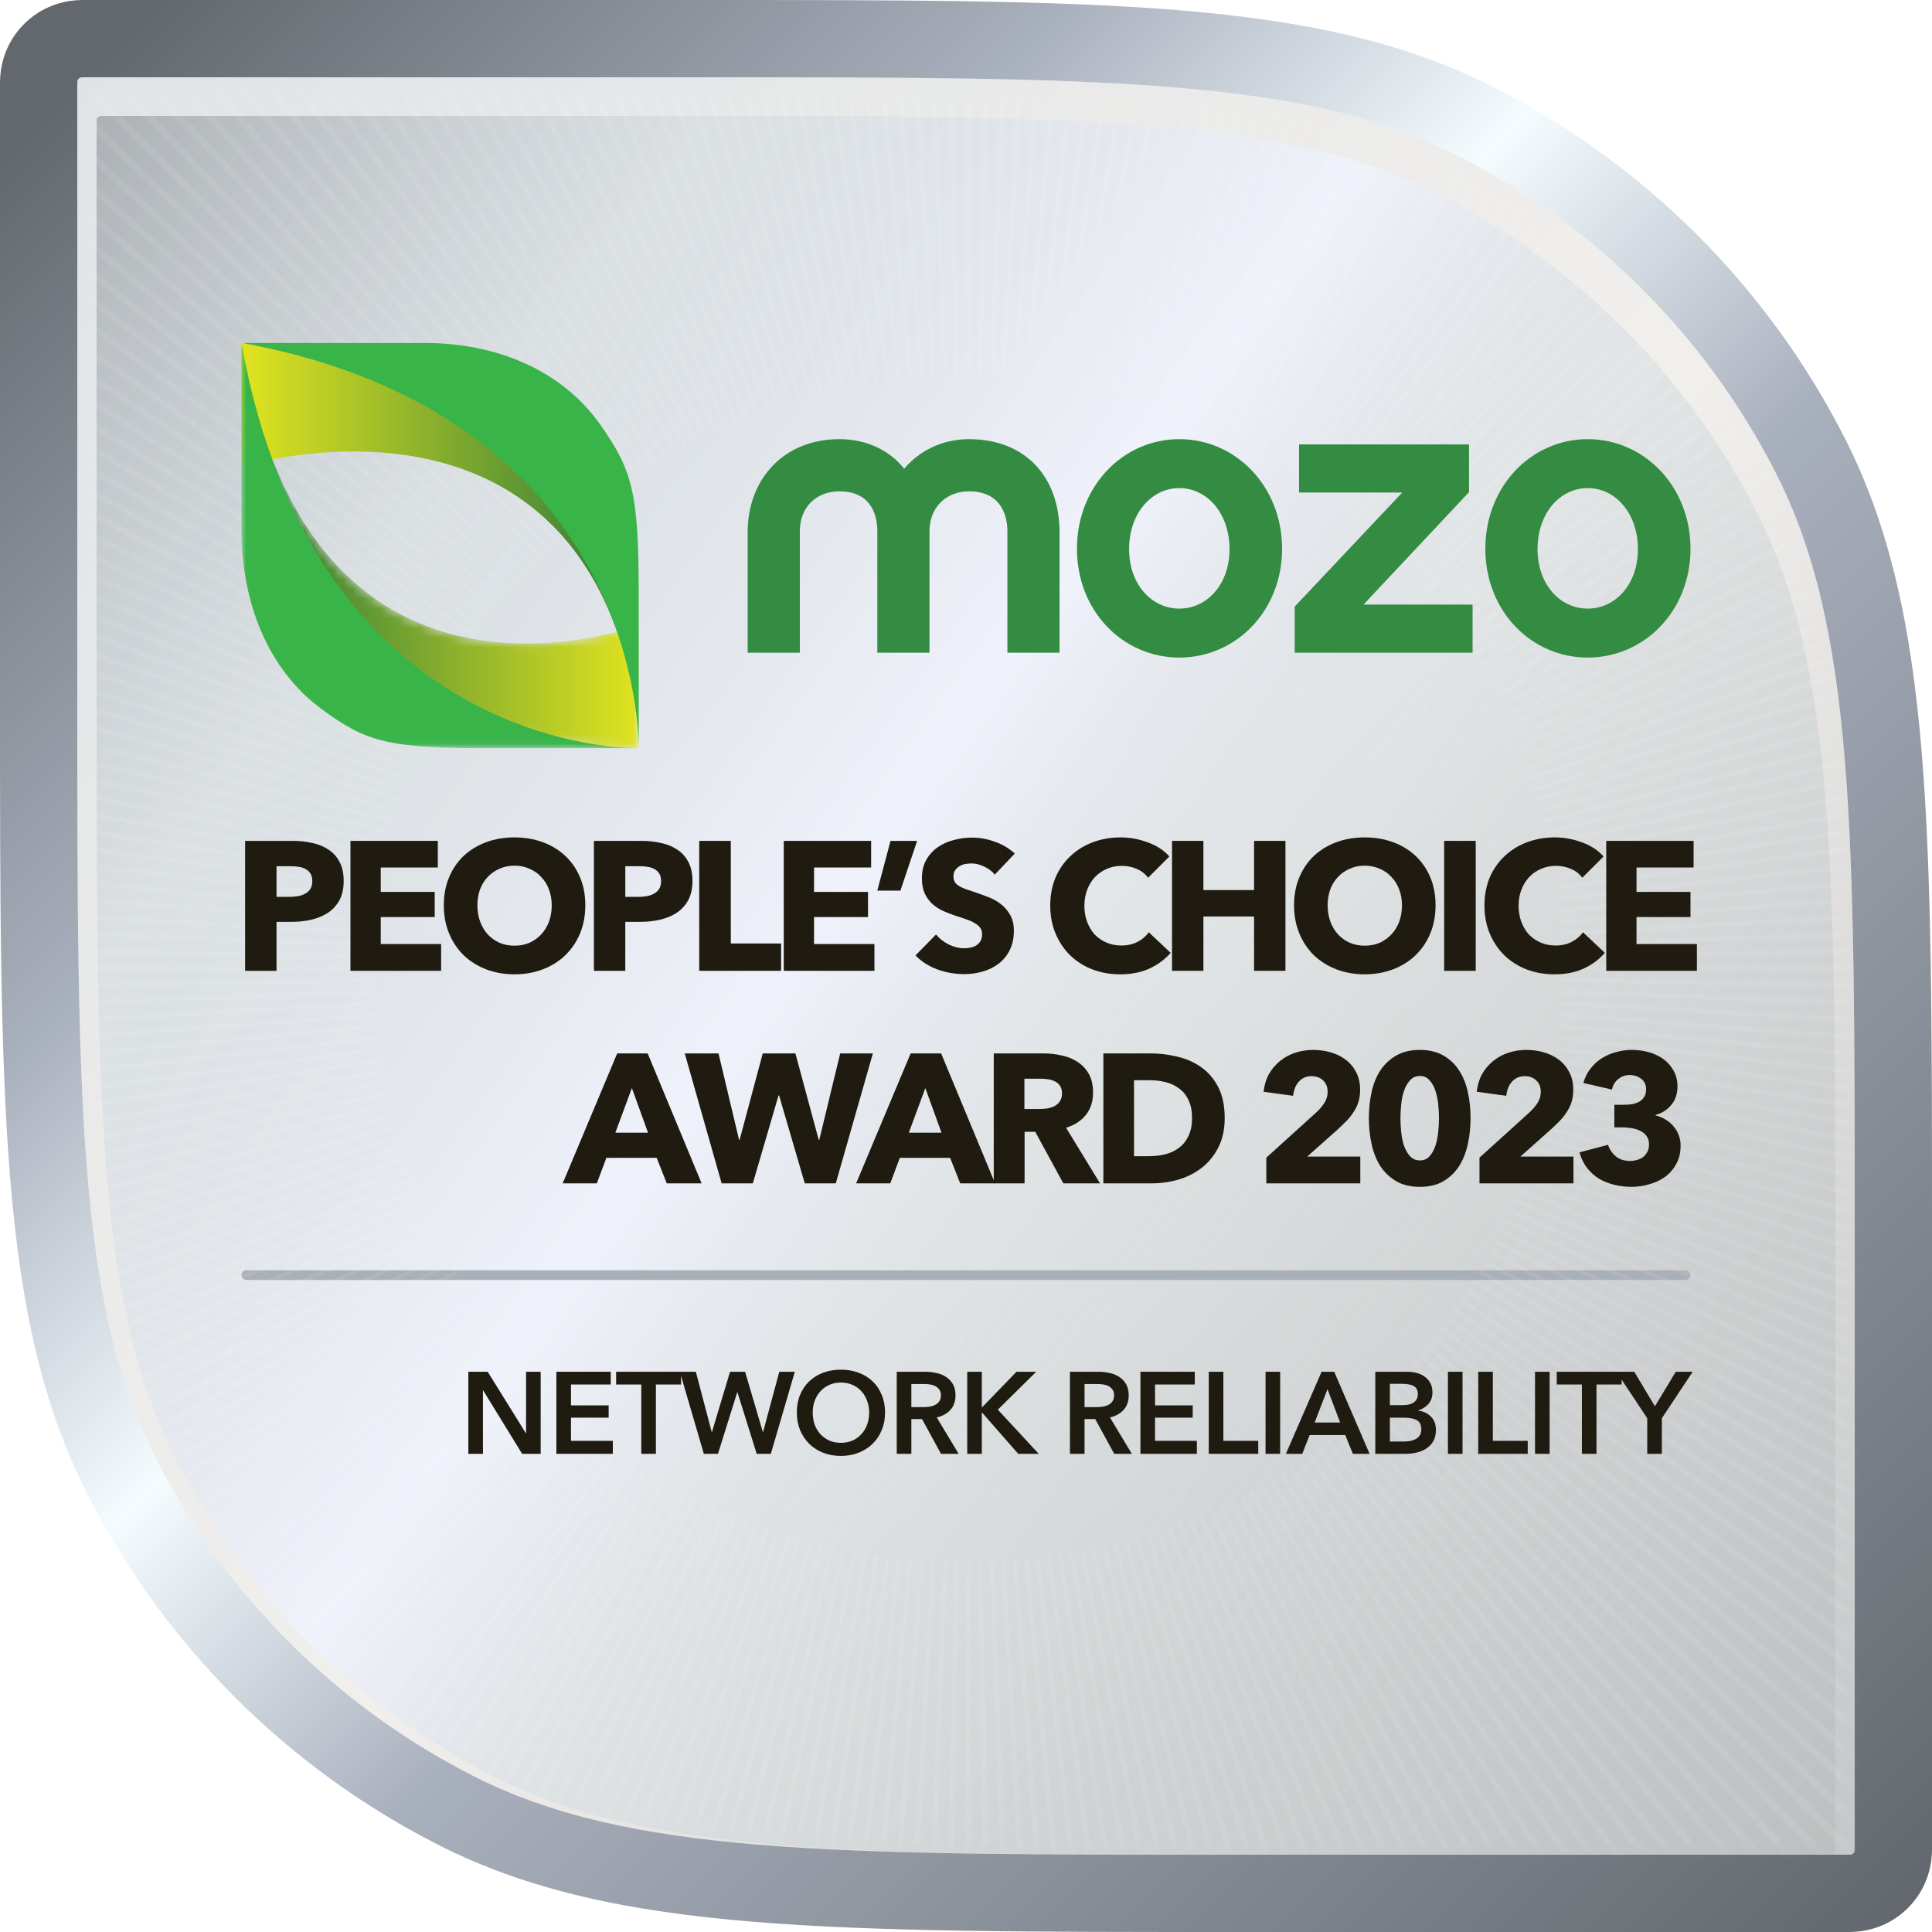 <svg width="200" height="200" viewBox="0 0 200 200" fill="none" xmlns="http://www.w3.org/2000/svg">
<g clip-path="url(#clip0_508_6595)">
<path d="M8 8.8C8 8.52 8 8.38 8.055 8.273C8.102 8.179 8.179 8.102 8.273 8.055C8.38 8 8.52 8 8.8 8H72C114.004 8 135.006 8 151.049 16.174C165.161 23.365 176.635 34.839 183.825 48.951C192 64.994 192 85.996 192 128V191.2C192 191.48 192 191.62 191.945 191.727C191.898 191.821 191.821 191.898 191.727 191.945C191.62 192 191.48 192 191.2 192H128C85.996 192 64.994 192 48.951 183.825C34.839 176.635 23.365 165.161 16.174 151.049C8 135.006 8 114.004 8 72V8.8Z" fill="url(#paint0_linear_508_6595)"/>
<path d="M8 8.8C8 8.52 8 8.38 8.055 8.273C8.102 8.179 8.179 8.102 8.273 8.055C8.38 8 8.52 8 8.8 8H72C114.004 8 135.006 8 151.049 16.174C165.161 23.365 176.635 34.839 183.825 48.951C192 64.994 192 85.996 192 128V191.2C192 191.48 192 191.62 191.945 191.727C191.898 191.821 191.821 191.898 191.727 191.945C191.62 192 191.48 192 191.2 192H128C85.996 192 64.994 192 48.951 183.825C34.839 176.635 23.365 165.161 16.174 151.049C8 135.006 8 114.004 8 72V8.8Z" fill="#E5E5E5" fill-opacity="0.5"/>
<path fill-rule="evenodd" clip-rule="evenodd" d="M8.8 -0H72.365C93.058 -0 109.079 -0 121.911 1.048C134.912 2.11 145.344 4.289 154.681 9.046C170.299 17.004 182.996 29.701 190.954 45.319C195.711 54.656 197.889 65.087 198.952 78.089C200 90.921 200 106.942 200 127.635V191.2C200 191.208 200.006 191.695 199.967 192.18C199.919 192.758 199.771 193.99 199.074 195.359C198.259 196.958 196.958 198.258 195.359 199.073C193.99 199.771 192.758 199.919 192.18 199.966C191.714 200.005 191.246 200 191.203 200L191.2 200H127.636C106.942 200 90.921 200 78.089 198.951C65.088 197.889 54.656 195.711 45.319 190.953C29.701 182.996 17.004 170.299 9.046 154.681C4.289 145.344 2.111 134.912 1.048 121.911C-7.51019e-05 109.079 -4.6458e-05 93.058 -1.02184e-05 72.365V8.8C-1.02184e-05 8.8 -1.97551e-05 8.799 -3.59676e-05 8.797C-0 8.754 -0.005 8.286 0.033 7.82C0.081 7.242 0.229 6.01 0.926 4.641C1.741 3.042 3.042 1.741 4.641 0.926C6.01 0.229 7.242 0.08 7.82 0.033C8.286 -0.005 8.754 -0.001 8.797 -0C8.799 -0 8.8 -0 8.8 -0ZM8.054 8.273C8 8.38 8 8.52 8 8.8V72C8 114.004 8 135.006 16.174 151.049C23.365 165.161 34.839 176.635 48.951 183.825C64.994 192 85.996 192 128 192H191.2C191.48 192 191.62 192 191.727 191.945C191.821 191.897 191.898 191.821 191.945 191.727C192 191.62 192 191.48 192 191.2V128C192 85.996 192 64.994 183.825 48.951C176.635 34.838 165.161 23.365 151.049 16.174C135.006 8 114.004 8 72 8H8.8C8.52 8 8.38 8 8.273 8.054C8.179 8.102 8.102 8.179 8.054 8.273Z" fill="url(#paint1_linear_508_6595)"/>
<g filter="url(#filter0_i_508_6595)">
<path d="M10 10.8C10 10.52 10 10.38 10.055 10.273C10.102 10.179 10.179 10.102 10.273 10.055C10.38 10 10.52 10 10.8 10H70C112.004 10 133.006 10 149.049 18.174C163.161 25.365 174.635 36.839 181.826 50.951C190 66.994 190 87.996 190 130V189.2C190 189.48 190 189.62 189.946 189.727C189.898 189.821 189.821 189.898 189.727 189.946C189.62 190 189.48 190 189.2 190H130C87.996 190 66.994 190 50.951 181.826C36.839 174.635 25.365 163.161 18.174 149.049C10 133.006 10 112.004 10 70V10.8Z" fill="url(#paint2_linear_508_6595)"/>
</g>
<g filter="url(#filter1_d_508_6595)">
<path d="M25 131.5C25 131.224 25.224 131 25.5 131H174.5C174.776 131 175 131.224 175 131.5V131.5C175 131.776 174.776 132 174.5 132H25.5C25.224 132 25 131.776 25 131.5V131.5Z" fill="#AAB0B7"/>
</g>
<mask id="mask0_508_6595" style="mask-type:alpha" maskUnits="userSpaceOnUse" x="9" y="9" width="183" height="183">
<path d="M9.542 10.342C9.542 10.062 9.542 9.922 9.596 9.815C9.644 9.721 9.721 9.644 9.815 9.596C9.922 9.542 10.062 9.542 10.342 9.542H71.458C113.462 9.542 134.464 9.542 150.508 17.716C164.62 24.907 176.093 36.38 183.284 50.493C191.458 66.536 191.458 87.538 191.458 129.542V190.659C191.458 190.939 191.458 191.079 191.404 191.186C191.356 191.28 191.279 191.356 191.185 191.404C191.078 191.459 190.938 191.459 190.658 191.459H129.542C87.538 191.459 66.536 191.459 50.492 183.284C36.38 176.094 24.907 164.62 17.716 150.508C9.542 134.465 9.542 113.463 9.542 71.459V10.342Z" fill="url(#paint3_linear_508_6595)" fill-opacity="0.9"/>
</mask>
<g mask="url(#mask0_508_6595)">
<g style="mix-blend-mode:hard-light">
<path fill-rule="evenodd" clip-rule="evenodd" d="M256.721 100.745L161.722 100.447C161.722 100.402 161.722 100.357 161.722 100.312L161.722 100.243C161.722 100.175 161.722 100.107 161.722 100.04L256.721 99.741C256.722 99.908 256.722 100.076 256.722 100.243C256.722 100.411 256.722 100.578 256.721 100.745ZM256.703 97.735L161.714 99.228C161.712 99.093 161.71 98.959 161.707 98.824L256.684 96.735C256.691 97.068 256.697 97.402 256.703 97.735ZM256.627 94.738L161.684 98.021C161.679 97.888 161.674 97.754 161.669 97.621L256.59 93.743C256.603 94.074 256.616 94.406 256.627 94.738ZM256.496 91.751L161.631 96.825C161.624 96.691 161.617 96.558 161.609 96.425L256.439 90.749C256.459 91.083 256.478 91.417 256.496 91.751ZM256.307 88.751L161.556 95.629C161.55 95.553 161.545 95.477 161.539 95.401C161.535 95.345 161.53 95.289 161.526 95.233L256.231 87.755C256.257 88.087 256.283 88.419 256.307 88.751ZM256.062 85.767L161.459 94.445C161.447 94.314 161.434 94.183 161.421 94.053L255.967 84.776C256 85.106 256.031 85.436 256.062 85.767ZM255.759 82.785L161.339 93.267C161.325 93.136 161.31 93.005 161.294 92.874L255.646 81.79C255.685 82.121 255.722 82.453 255.759 82.785ZM255.4 79.806L161.198 92.094C161.181 91.964 161.163 91.834 161.146 91.705L255.267 78.816C255.312 79.146 255.357 79.476 255.4 79.806ZM254.984 76.844L161.035 90.931C161.015 90.802 160.996 90.673 160.975 90.544L254.833 75.856C254.884 76.184 254.935 76.514 254.984 76.844ZM254.511 73.878L160.849 89.77C160.827 89.642 160.805 89.513 160.783 89.385L254.34 72.893C254.398 73.221 254.455 73.549 254.511 73.878ZM253.981 70.928L160.642 88.618C160.618 88.491 160.594 88.364 160.569 88.236L253.792 69.949C253.856 70.275 253.919 70.601 253.981 70.928ZM253.395 67.992L160.414 87.474C160.387 87.347 160.36 87.219 160.333 87.092L253.186 67.012C253.257 67.338 253.327 67.665 253.395 67.992ZM252.751 65.06L160.163 86.333C160.134 86.206 160.105 86.08 160.075 85.954L252.524 64.087C252.601 64.411 252.676 64.735 252.751 65.06ZM252.052 62.148L159.892 85.201C159.861 85.076 159.829 84.951 159.797 84.826L251.808 61.182C251.89 61.504 251.972 61.826 252.052 62.148ZM251.297 59.245L159.598 84.074C159.565 83.949 159.53 83.824 159.496 83.699L251.032 58.281C251.121 58.602 251.209 58.923 251.297 59.245ZM250.485 56.359L159.283 82.953C159.247 82.829 159.211 82.706 159.174 82.582L250.202 55.401C250.298 55.72 250.392 56.039 250.485 56.359ZM249.619 53.493L158.947 81.841C158.909 81.718 158.87 81.594 158.83 81.471L249.317 52.538C249.419 52.856 249.52 53.175 249.619 53.493ZM248.696 50.637L158.589 80.733C158.562 80.652 158.535 80.572 158.508 80.491C158.494 80.449 158.479 80.407 158.465 80.365L248.376 49.69C248.484 50.005 248.59 50.321 248.696 50.637ZM247.719 47.804L158.21 79.633C158.167 79.512 158.123 79.39 158.079 79.269L247.382 46.866C247.495 47.178 247.608 47.491 247.719 47.804ZM246.688 44.99L157.809 78.54C157.764 78.419 157.718 78.298 157.671 78.177L246.331 44.055C246.451 44.366 246.57 44.678 246.688 44.99ZM245.601 42.194L157.387 77.454C157.372 77.417 157.358 77.38 157.343 77.343C157.309 77.26 157.276 77.177 157.242 77.094L245.228 41.268C245.353 41.576 245.478 41.885 245.601 42.194ZM244.463 39.425L156.945 76.377C156.894 76.257 156.843 76.138 156.792 76.019L244.071 38.504C244.203 38.811 244.334 39.117 244.463 39.425ZM243.27 36.672L156.48 75.305C156.427 75.187 156.374 75.068 156.32 74.95L242.86 35.76C242.998 36.063 243.134 36.367 243.27 36.672ZM242.024 33.945L155.995 74.243C155.94 74.125 155.884 74.008 155.828 73.891L241.598 33.043C241.741 33.343 241.883 33.644 242.024 33.945ZM240.727 31.244L155.488 73.189C155.431 73.072 155.373 72.955 155.315 72.839L240.283 30.348C240.432 30.646 240.58 30.944 240.727 31.244ZM239.377 28.566L154.961 72.142C154.901 72.027 154.841 71.911 154.781 71.796L238.916 27.679C239.071 27.974 239.224 28.27 239.377 28.566ZM237.978 25.917L154.414 71.106C154.351 70.991 154.289 70.877 154.226 70.763L237.499 25.039C237.66 25.331 237.819 25.624 237.978 25.917ZM236.525 23.292C236.361 23.002 236.196 22.713 236.03 22.424L153.651 69.738C153.716 69.851 153.78 69.964 153.845 70.078L236.525 23.292ZM235.024 20.698L153.256 69.06C153.189 68.948 153.122 68.836 153.055 68.724L234.513 19.84C234.684 20.125 234.855 20.411 235.024 20.698ZM233.474 18.133L152.647 68.053C152.578 67.941 152.509 67.83 152.439 67.719L232.946 17.284C233.123 17.566 233.299 17.849 233.474 18.133ZM231.874 15.597L152.018 67.055C151.947 66.945 151.875 66.835 151.803 66.725L231.33 14.759C231.512 15.037 231.693 15.317 231.874 15.597ZM230.227 13.094L151.369 66.07C151.296 65.961 151.222 65.852 151.148 65.743L229.667 12.266C229.854 12.541 230.041 12.817 230.227 13.094ZM228.531 10.62L150.7 65.095C150.625 64.987 150.549 64.879 150.473 64.772L227.955 9.804C228.148 10.075 228.34 10.348 228.531 10.62ZM226.788 8.181L150.013 64.132C149.935 64.026 149.857 63.919 149.779 63.814L226.198 7.376C226.395 7.644 226.592 7.912 226.788 8.181ZM225 5.776L149.306 63.181C149.226 63.077 149.146 62.972 149.066 62.867L224.394 4.981C224.597 5.245 224.799 5.51 225 5.776ZM223.166 3.404L148.581 62.243C148.499 62.14 148.417 62.037 148.335 61.934L222.544 2.622C222.752 2.882 222.959 3.143 223.166 3.404ZM221.287 1.069L147.837 61.319C147.753 61.217 147.669 61.116 147.585 61.014L220.651 0.298C220.864 0.555 221.076 0.811 221.287 1.069ZM219.363 -1.231L147.075 60.408C146.989 60.308 146.903 60.208 146.817 60.108L218.713 -1.989C218.93 -1.737 219.147 -1.484 219.363 -1.231ZM217.397 -3.493L146.296 59.512C146.208 59.413 146.12 59.314 146.032 59.216L216.732 -4.239C216.954 -3.991 217.176 -3.743 217.397 -3.493ZM215.387 -5.718L145.499 58.63C145.41 58.533 145.32 58.436 145.23 58.339L214.708 -6.451C214.935 -6.207 215.162 -5.963 215.387 -5.718ZM213.336 -7.904L144.685 57.763C144.594 57.667 144.502 57.572 144.411 57.477L212.643 -8.624C212.875 -8.385 213.106 -8.145 213.336 -7.904ZM211.243 -10.05L143.855 56.911C143.762 56.818 143.669 56.724 143.575 56.631L210.537 -10.757C210.773 -10.522 211.008 -10.287 211.243 -10.05ZM209.11 -12.156L143.009 56.076C142.914 55.984 142.819 55.892 142.724 55.801L208.39 -12.85C208.631 -12.619 208.871 -12.388 209.11 -12.156ZM206.937 -14.222L142.147 55.257C142.051 55.167 141.954 55.077 141.857 54.987L206.204 -14.901C206.449 -14.675 206.694 -14.449 206.937 -14.222ZM204.725 -16.245L141.27 54.454C141.172 54.366 141.073 54.278 140.975 54.191L203.98 -16.91C204.229 -16.689 204.478 -16.468 204.725 -16.245ZM202.476 -18.226L140.379 53.669C140.279 53.583 140.178 53.497 140.078 53.411L201.717 -18.877C201.971 -18.661 202.224 -18.444 202.476 -18.226ZM200.188 -20.164L139.472 52.901C139.371 52.817 139.269 52.733 139.167 52.649L199.417 -20.801C199.675 -20.589 199.932 -20.377 200.188 -20.164ZM197.865 -22.058L138.552 52.152C138.45 52.069 138.346 51.987 138.243 51.906L197.082 -22.679C197.344 -22.473 197.604 -22.266 197.865 -22.058ZM195.505 -23.907L137.619 51.42C137.515 51.34 137.41 51.26 137.305 51.18L194.71 -24.514C194.976 -24.312 195.241 -24.11 195.505 -23.907ZM193.11 -25.711L136.673 50.707C136.567 50.629 136.461 50.551 136.355 50.474L192.305 -26.302C192.574 -26.106 192.843 -25.909 193.11 -25.711ZM190.683 -27.469L135.714 50.013C135.607 49.937 135.499 49.861 135.392 49.786L189.866 -28.044C190.139 -27.853 190.411 -27.661 190.683 -27.469ZM188.22 -29.18L134.743 49.338C134.664 49.284 134.585 49.231 134.506 49.177C134.476 49.157 134.446 49.137 134.417 49.117L187.393 -29.74C187.669 -29.555 187.945 -29.368 188.22 -29.18ZM185.728 -30.844L133.761 48.683C133.651 48.611 133.541 48.54 133.431 48.469L184.889 -31.387C185.169 -31.207 185.449 -31.026 185.728 -30.844ZM183.202 -32.459L132.767 48.047C132.656 47.978 132.545 47.908 132.433 47.84L182.353 -32.987C182.637 -32.812 182.92 -32.636 183.202 -32.459ZM180.646 -34.027L131.763 47.431C131.651 47.364 131.538 47.297 131.426 47.23L179.788 -34.538C180.075 -34.368 180.361 -34.198 180.646 -34.027ZM178.062 -35.544L130.749 46.836C130.635 46.771 130.522 46.706 130.408 46.642L177.194 -36.039C177.484 -35.875 177.773 -35.71 178.062 -35.544ZM175.447 -37.013L129.724 46.26C129.609 46.197 129.495 46.135 129.38 46.073L174.569 -37.491C174.862 -37.333 175.155 -37.173 175.447 -37.013ZM172.807 -38.43L128.691 45.706C128.575 45.645 128.46 45.585 128.344 45.525L171.921 -38.891C172.217 -38.738 172.512 -38.584 172.807 -38.43ZM170.139 -39.796L127.648 45.172C127.531 45.113 127.415 45.055 127.298 44.998L169.243 -40.241C169.542 -40.093 169.84 -39.945 170.139 -39.796ZM167.443 -41.112L126.596 44.658C126.478 44.602 126.361 44.547 126.244 44.492L166.541 -41.538C166.842 -41.397 167.143 -41.255 167.443 -41.112ZM164.727 -42.374L125.536 44.166C125.418 44.112 125.3 44.059 125.181 44.006L163.815 -42.783C164.119 -42.648 164.423 -42.511 164.727 -42.374ZM161.982 -43.585L124.467 43.694C124.348 43.643 124.229 43.592 124.109 43.542L161.061 -43.977C161.369 -43.847 161.676 -43.717 161.982 -43.585ZM159.218 -44.742L123.392 43.244C123.272 43.196 123.152 43.147 123.032 43.099L158.292 -45.115C158.601 -44.992 158.91 -44.867 159.218 -44.742ZM156.431 -45.845C156.12 -45.965 155.809 -46.084 155.497 -46.201L121.946 42.677C122.067 42.723 122.188 42.769 122.309 42.815L156.431 -45.845ZM153.621 -46.896L121.217 42.407C121.096 42.363 120.974 42.32 120.853 42.276L152.682 -47.233C152.995 -47.121 153.308 -47.009 153.621 -46.896ZM150.796 -47.89C150.481 -47.997 150.166 -48.104 149.849 -48.209L119.753 41.897C119.876 41.938 119.999 41.98 120.121 42.021L150.796 -47.89ZM147.948 -48.831L119.015 41.656C118.892 41.617 118.769 41.578 118.645 41.539L146.993 -49.133C147.312 -49.033 147.63 -48.933 147.948 -48.831ZM145.085 -49.716L117.904 41.313C117.781 41.276 117.657 41.239 117.533 41.203L144.128 -49.999C144.447 -49.905 144.766 -49.811 145.085 -49.716ZM142.205 -50.546L116.787 40.991C116.662 40.956 116.537 40.922 116.412 40.888L141.241 -50.81C141.563 -50.723 141.884 -50.635 142.205 -50.546ZM139.304 -51.321L115.66 40.69C115.536 40.657 115.411 40.626 115.285 40.594L138.338 -51.566C138.661 -51.485 138.982 -51.404 139.304 -51.321ZM136.399 -52.038L114.532 40.411C114.406 40.381 114.28 40.352 114.154 40.323L135.427 -52.265C135.751 -52.19 136.076 -52.114 136.399 -52.038ZM133.474 -52.7L113.394 40.154C113.267 40.126 113.14 40.099 113.012 40.072L132.494 -52.909C132.821 -52.84 133.148 -52.771 133.474 -52.7ZM130.537 -53.306L112.25 39.918C112.123 39.893 111.996 39.868 111.868 39.844L129.558 -53.494C129.885 -53.432 130.211 -53.37 130.537 -53.306ZM127.593 -53.854L111.101 39.704C110.973 39.681 110.845 39.659 110.716 39.637L126.608 -54.024C126.937 -53.968 127.265 -53.912 127.593 -53.854ZM124.631 -54.347L109.942 39.511C109.814 39.491 109.685 39.471 109.555 39.452L123.643 -54.498C123.972 -54.449 124.302 -54.398 124.631 -54.347ZM121.67 -54.781L108.781 39.341C108.652 39.323 108.523 39.306 108.393 39.289L120.68 -54.913C121.011 -54.87 121.34 -54.826 121.67 -54.781ZM118.696 -55.159L107.612 39.192C107.481 39.177 107.351 39.162 107.22 39.147L117.701 -55.273C118.033 -55.236 118.365 -55.198 118.696 -55.159ZM115.71 -55.481L106.433 39.065C106.303 39.052 106.172 39.04 106.041 39.028L114.719 -55.575C115.05 -55.545 115.38 -55.514 115.71 -55.481ZM112.731 -55.745L105.253 38.96C105.121 38.95 104.99 38.94 104.857 38.93L111.735 -55.82C112.067 -55.796 112.399 -55.771 112.731 -55.745ZM109.737 -55.953L104.062 38.878C104.01 38.875 103.959 38.872 103.908 38.869C103.826 38.864 103.744 38.859 103.662 38.855L108.735 -56.009C109.069 -55.992 109.403 -55.972 109.737 -55.953ZM106.744 -56.103L102.865 38.818C102.732 38.812 102.599 38.807 102.465 38.802L105.748 -56.141C106.08 -56.129 106.412 -56.117 106.744 -56.103ZM103.751 -56.197L101.662 38.78C101.528 38.777 101.393 38.774 101.258 38.772L102.751 -56.216C103.084 -56.211 103.418 -56.205 103.751 -56.197ZM100.745 -56.235L100.447 38.764C100.379 38.764 100.311 38.764 100.243 38.764C100.175 38.764 100.107 38.764 100.039 38.764L99.741 -56.235C99.908 -56.236 100.076 -56.236 100.243 -56.236C100.41 -56.236 100.578 -56.236 100.745 -56.235ZM97.735 -56.216C97.401 -56.211 97.068 -56.205 96.735 -56.197L98.824 38.78C98.874 38.779 98.924 38.778 98.974 38.777C99.058 38.775 99.143 38.773 99.228 38.772L97.735 -56.216ZM94.738 -56.141L98.021 38.802C97.887 38.807 97.754 38.812 97.621 38.818L93.742 -56.103C94.074 -56.117 94.406 -56.129 94.738 -56.141ZM91.751 -56.009L96.824 38.855C96.691 38.862 96.558 38.87 96.424 38.878L90.749 -55.953C91.083 -55.972 91.417 -55.991 91.751 -56.009ZM88.751 -55.82L95.629 38.93C95.496 38.94 95.365 38.95 95.233 38.96L87.755 -55.745C88.086 -55.771 88.419 -55.796 88.751 -55.82ZM85.767 -55.575C85.436 -55.545 85.106 -55.513 84.776 -55.481L94.053 39.065C94.183 39.052 94.314 39.04 94.445 39.028L85.767 -55.575ZM82.785 -55.273L93.266 39.147C93.135 39.162 93.005 39.177 92.874 39.192L81.79 -55.159C82.121 -55.198 82.453 -55.236 82.785 -55.273ZM79.805 -54.913L92.093 39.289C91.963 39.306 91.834 39.323 91.705 39.341L78.816 -54.781C79.146 -54.826 79.475 -54.87 79.805 -54.913ZM76.843 -54.498L90.931 39.452C90.802 39.471 90.672 39.491 90.544 39.511L75.855 -54.347C76.184 -54.398 76.514 -54.449 76.843 -54.498ZM73.878 -54.024L89.77 39.637C89.699 39.649 89.627 39.661 89.556 39.674C89.499 39.684 89.442 39.694 89.385 39.704L72.892 -53.854C73.221 -53.911 73.549 -53.968 73.878 -54.024ZM70.928 -53.494L88.618 39.844C88.49 39.868 88.363 39.893 88.236 39.918L69.949 -53.306C70.275 -53.37 70.601 -53.432 70.928 -53.494ZM67.992 -52.909L87.474 40.072C87.346 40.099 87.219 40.126 87.092 40.154L67.012 -52.7C67.338 -52.771 67.665 -52.84 67.992 -52.909ZM65.059 -52.265L86.332 40.323C86.244 40.343 86.156 40.364 86.069 40.384C86.03 40.393 85.992 40.402 85.954 40.411L64.086 -52.038C64.41 -52.114 64.735 -52.19 65.059 -52.265ZM62.148 -51.566L85.201 40.594C85.076 40.626 84.951 40.657 84.826 40.69L61.182 -51.321C61.503 -51.404 61.825 -51.485 62.148 -51.566ZM59.245 -50.81L84.074 40.888C83.949 40.922 83.824 40.956 83.699 40.991L58.28 -50.546C58.602 -50.635 58.923 -50.723 59.245 -50.81ZM56.358 -49.998L82.953 41.203C82.829 41.239 82.705 41.276 82.582 41.313L55.401 -49.716C55.72 -49.811 56.039 -49.905 56.358 -49.998ZM53.493 -49.133L81.841 41.539C81.718 41.578 81.594 41.617 81.471 41.656L52.538 -48.831C52.856 -48.933 53.174 -49.033 53.493 -49.133ZM50.636 -48.209L80.733 41.897C80.61 41.938 80.487 41.98 80.365 42.021L49.69 -47.89C50.005 -47.997 50.32 -48.104 50.636 -48.209ZM47.804 -47.233L79.633 42.276C79.512 42.32 79.39 42.363 79.269 42.407L46.865 -46.896C47.178 -47.009 47.491 -47.121 47.804 -47.233ZM44.989 -46.201L78.54 42.677C78.419 42.723 78.298 42.769 78.177 42.815L44.055 -45.845C44.366 -45.965 44.677 -46.084 44.989 -46.201ZM42.194 -45.115L77.454 43.099C77.334 43.147 77.214 43.196 77.094 43.244L41.268 -44.741C41.576 -44.867 41.885 -44.992 42.194 -45.115ZM39.425 -43.977L76.377 43.542C76.257 43.592 76.138 43.643 76.019 43.694L38.504 -43.585C38.81 -43.717 39.117 -43.847 39.425 -43.977ZM36.671 -42.783L75.305 44.007C75.243 44.034 75.18 44.062 75.118 44.09C75.062 44.115 75.006 44.141 74.95 44.166L35.759 -42.374C36.063 -42.511 36.367 -42.648 36.671 -42.783ZM33.945 -41.538L74.243 44.492C74.125 44.547 74.008 44.602 73.891 44.658L33.043 -41.112C33.343 -41.255 33.644 -41.397 33.945 -41.538ZM31.243 -40.241L73.188 44.998C73.072 45.055 72.955 45.113 72.838 45.172L30.347 -39.796C30.645 -39.945 30.944 -40.093 31.243 -40.241ZM28.565 -38.891L72.142 45.525C72.026 45.585 71.911 45.645 71.796 45.706L27.679 -38.43C27.974 -38.584 28.269 -38.738 28.565 -38.891ZM25.917 -37.491L71.106 46.073C70.991 46.135 70.877 46.197 70.762 46.26L25.039 -37.013C25.331 -37.173 25.624 -37.333 25.917 -37.491ZM23.292 -36.039L70.078 46.642C69.964 46.706 69.851 46.771 69.737 46.836L22.424 -35.544C22.713 -35.71 23.002 -35.875 23.292 -36.039ZM20.698 -34.538L69.06 47.23C68.948 47.297 68.835 47.364 68.723 47.431L19.84 -34.027C20.125 -34.198 20.411 -34.368 20.698 -34.538ZM18.133 -32.987L68.053 47.84C67.941 47.908 67.83 47.978 67.719 48.047L17.284 -32.459C17.566 -32.636 17.849 -32.812 18.133 -32.987ZM15.597 -31.387L67.055 48.469C67.001 48.504 66.946 48.539 66.892 48.574C66.836 48.611 66.781 48.647 66.725 48.683L14.758 -30.843C15.037 -31.026 15.317 -31.207 15.597 -31.387ZM13.094 -29.74L66.07 49.117C66.012 49.156 65.955 49.194 65.898 49.233C65.846 49.268 65.795 49.303 65.743 49.338L12.266 -29.18C12.541 -29.368 12.817 -29.555 13.094 -29.74ZM10.62 -28.044L65.094 49.786C65.038 49.825 64.983 49.864 64.927 49.904C64.875 49.94 64.824 49.977 64.772 50.013L9.803 -27.469C10.075 -27.661 10.347 -27.853 10.62 -28.044ZM8.181 -26.302L64.132 50.474C64.078 50.513 64.025 50.552 63.972 50.591C63.919 50.629 63.866 50.668 63.813 50.707L7.376 -25.711C7.643 -25.909 7.912 -26.106 8.181 -26.302ZM5.776 -24.514L63.181 51.18C63.076 51.26 62.971 51.34 62.867 51.42L4.981 -23.907C5.245 -24.11 5.51 -24.312 5.776 -24.514ZM3.404 -22.679L62.243 51.906C62.14 51.987 62.037 52.069 61.934 52.152L2.621 -22.058C2.882 -22.266 3.142 -22.473 3.404 -22.679ZM1.069 -20.801L61.319 52.649C61.217 52.733 61.115 52.817 61.014 52.901L0.298 -20.164C0.554 -20.377 0.811 -20.589 1.069 -20.801ZM-1.231 -18.877L60.408 53.411C60.308 53.497 60.208 53.583 60.108 53.669L-1.99 -18.226C-1.737 -18.444 -1.485 -18.661 -1.231 -18.877ZM-3.494 -16.91L59.511 54.191C59.413 54.278 59.314 54.366 59.216 54.454L-4.239 -16.245C-3.991 -16.468 -3.743 -16.689 -3.494 -16.91ZM-5.718 -14.901L58.63 54.987C58.532 55.077 58.435 55.167 58.339 55.257L-6.451 -14.222C-6.207 -14.449 -5.963 -14.675 -5.718 -14.901ZM-7.904 -12.85L57.763 55.801C57.72 55.842 57.677 55.883 57.634 55.924C57.582 55.974 57.529 56.025 57.477 56.076L-8.624 -12.156C-8.385 -12.388 -8.145 -12.619 -7.904 -12.85ZM-10.051 -10.757L56.911 56.631C56.817 56.724 56.724 56.818 56.631 56.911L-10.757 -10.05C-10.522 -10.287 -10.287 -10.522 -10.051 -10.757ZM-12.157 -8.624L56.076 57.477C55.984 57.572 55.892 57.667 55.801 57.763L-12.85 -7.904C-12.62 -8.145 -12.389 -8.385 -12.157 -8.624ZM-14.222 -6.451L55.257 58.339C55.166 58.436 55.077 58.533 54.987 58.63L-14.901 -5.718C-14.676 -5.963 -14.449 -6.207 -14.222 -6.451ZM-16.246 -4.239L54.454 59.216C54.366 59.314 54.278 59.413 54.191 59.512L-16.911 -3.493C-16.69 -3.743 -16.468 -3.991 -16.246 -4.239ZM-18.227 -1.989L53.669 60.108C53.583 60.208 53.497 60.308 53.411 60.408L-18.877 -1.231C-18.661 -1.484 -18.444 -1.737 -18.227 -1.989ZM-20.165 0.298L52.901 61.014C52.859 61.065 52.817 61.116 52.775 61.166C52.733 61.217 52.691 61.268 52.649 61.319L-20.801 1.069C-20.59 0.811 -20.378 0.555 -20.165 0.298ZM-22.058 2.622L52.151 61.934C52.069 62.037 51.987 62.14 51.906 62.243L-22.68 3.404C-22.473 3.143 -22.266 2.882 -22.058 2.622ZM-23.907 4.981L51.42 62.867C51.34 62.972 51.26 63.077 51.18 63.181L-24.514 5.776C-24.313 5.51 -24.11 5.246 -23.907 4.981ZM-25.712 7.376L50.707 63.814C50.629 63.92 50.551 64.026 50.474 64.132L-26.302 8.181C-26.106 7.912 -25.909 7.644 -25.712 7.376ZM-27.469 9.804L50.013 64.772C49.937 64.879 49.861 64.987 49.786 65.095L-28.045 10.621C-27.854 10.348 -27.662 10.075 -27.469 9.804ZM-29.181 12.266L49.338 65.743C49.264 65.852 49.19 65.961 49.117 66.07L-29.741 13.094C-29.555 12.817 -29.368 12.541 -29.181 12.266ZM-30.844 14.759L48.683 66.725C48.643 66.786 48.604 66.846 48.565 66.906C48.533 66.956 48.501 67.006 48.469 67.055L-31.388 15.597C-31.207 15.317 -31.026 15.038 -30.844 14.759ZM-32.46 17.284L48.047 67.719C47.977 67.83 47.908 67.941 47.839 68.053L-32.988 18.133C-32.813 17.849 -32.637 17.567 -32.46 17.284ZM-34.027 19.84L47.431 68.724C47.364 68.836 47.297 68.948 47.23 69.06L-34.538 20.698C-34.369 20.412 -34.198 20.126 -34.027 19.84ZM-35.544 22.424L46.836 69.738C46.77 69.851 46.706 69.964 46.642 70.078L-36.039 23.293C-35.875 23.003 -35.71 22.713 -35.544 22.424ZM-37.013 25.039L46.26 70.763C46.197 70.877 46.135 70.992 46.073 71.106L-37.492 25.917C-37.333 25.624 -37.173 25.331 -37.013 25.039ZM-38.43 27.68L45.705 71.796C45.645 71.911 45.585 72.027 45.525 72.142L-38.891 28.566C-38.738 28.27 -38.584 27.974 -38.43 27.68ZM-39.797 30.348L45.171 72.839C45.113 72.955 45.055 73.072 44.998 73.189L-40.241 31.244C-40.094 30.945 -39.946 30.646 -39.797 30.348ZM-41.112 33.043L44.658 73.891C44.602 74.008 44.547 74.125 44.491 74.243L-41.538 33.946C-41.397 33.644 -41.255 33.343 -41.112 33.043ZM-42.374 35.76L44.166 74.95C44.112 75.068 44.059 75.187 44.006 75.305L-42.783 36.672C-42.648 36.367 -42.511 36.063 -42.374 35.76ZM-43.585 38.504L43.694 76.019C43.643 76.138 43.592 76.258 43.541 76.377L-43.977 39.425C-43.848 39.118 -43.717 38.811 -43.585 38.504ZM-44.742 41.268L43.244 77.094C43.195 77.214 43.147 77.334 43.099 77.454L-45.115 42.194C-44.992 41.885 -44.867 41.577 -44.742 41.268ZM-45.845 44.055L42.815 78.177C42.769 78.298 42.722 78.419 42.677 78.541L-46.202 44.99C-46.084 44.678 -45.965 44.366 -45.845 44.055ZM-46.896 46.866L42.407 79.269C42.363 79.391 42.319 79.512 42.276 79.634L-47.233 47.804C-47.122 47.491 -47.009 47.178 -46.896 46.866ZM-47.89 49.69L42.021 80.365C41.994 80.446 41.966 80.527 41.939 80.608C41.925 80.65 41.911 80.691 41.897 80.733L-48.21 50.637C-48.104 50.321 -47.998 50.005 -47.89 49.69ZM-48.831 52.539L41.656 81.471C41.616 81.594 41.577 81.718 41.539 81.842L-49.133 53.494C-49.034 53.175 -48.933 52.856 -48.831 52.539ZM-49.716 55.402L41.312 82.582C41.296 82.638 41.279 82.694 41.263 82.75C41.242 82.818 41.223 82.885 41.203 82.953L-49.999 56.359C-49.906 56.039 -49.812 55.72 -49.716 55.402ZM-50.546 58.281L40.99 83.699C40.956 83.824 40.922 83.949 40.888 84.074L-50.81 59.246C-50.723 58.924 -50.635 58.602 -50.546 58.281ZM-51.321 61.182L40.689 84.826C40.657 84.951 40.626 85.076 40.594 85.201L-51.566 62.148C-51.486 61.826 -51.404 61.504 -51.321 61.182ZM-52.038 64.087L40.411 85.954C40.381 86.08 40.352 86.207 40.323 86.333L-52.265 65.06C-52.19 64.735 -52.115 64.411 -52.038 64.087ZM-52.7 67.013L40.153 87.093C40.126 87.219 40.099 87.347 40.072 87.474L-52.909 67.992C-52.84 67.665 -52.771 67.339 -52.7 67.013ZM-53.306 69.949L39.917 88.237C39.892 88.364 39.868 88.491 39.844 88.618L-53.495 70.928C-53.433 70.602 -53.37 70.275 -53.306 69.949ZM-53.854 72.893L39.703 89.385C39.681 89.513 39.659 89.642 39.637 89.77L-54.025 73.879C-53.969 73.55 -53.912 73.221 -53.854 72.893ZM-54.347 75.856L39.511 90.544C39.491 90.673 39.471 90.802 39.451 90.931L-54.498 76.844C-54.449 76.514 -54.398 76.185 -54.347 75.856ZM-54.781 78.817L39.34 91.705C39.323 91.834 39.305 91.964 39.288 92.094L-54.913 79.806C-54.87 79.476 -54.826 79.146 -54.781 78.817ZM-55.16 81.79L39.192 92.874C39.176 93.005 39.161 93.136 39.147 93.267L-55.273 82.785C-55.236 82.454 -55.198 82.122 -55.16 81.79ZM-55.481 84.776L39.065 94.053C39.052 94.183 39.039 94.314 39.027 94.445L-55.575 85.767C-55.545 85.437 -55.514 85.106 -55.481 84.776ZM-55.745 87.755L38.96 95.233C38.95 95.365 38.94 95.497 38.93 95.629L-55.821 88.752C-55.796 88.419 -55.771 88.087 -55.745 87.755ZM-55.953 90.75L38.877 96.425C38.87 96.558 38.862 96.691 38.855 96.825L-56.01 91.751C-55.992 91.417 -55.973 91.083 -55.953 90.75ZM-56.103 93.743L38.817 97.622C38.812 97.755 38.807 97.888 38.802 98.021L-56.141 94.739C-56.13 94.406 -56.117 94.075 -56.103 93.743ZM-56.197 96.735L38.779 98.824C38.778 98.901 38.776 98.977 38.775 99.053C38.774 99.112 38.773 99.17 38.772 99.228L-56.216 97.736C-56.211 97.402 -56.205 97.068 -56.197 96.735ZM-56.235 99.741C-56.236 99.909 -56.236 100.076 -56.236 100.243C-56.236 100.411 -56.236 100.578 -56.235 100.746L38.764 100.447C38.764 100.407 38.764 100.367 38.764 100.327C38.764 100.299 38.764 100.271 38.764 100.243C38.764 100.175 38.764 100.107 38.764 100.04L-56.235 99.741ZM-56.216 102.751C-56.211 103.085 -56.205 103.419 -56.197 103.752L38.779 101.662C38.778 101.597 38.777 101.532 38.776 101.466C38.774 101.397 38.773 101.328 38.772 101.259L-56.216 102.751ZM-56.141 105.748L38.802 102.466C38.807 102.599 38.812 102.732 38.817 102.865L-56.103 106.744C-56.117 106.412 -56.13 106.08 -56.141 105.748ZM-56.01 108.736L38.855 103.662C38.862 103.796 38.87 103.929 38.877 104.062L-55.953 109.737C-55.973 109.404 -55.992 109.07 -56.01 108.736ZM-55.821 111.735L38.93 104.858C38.94 104.99 38.95 105.122 38.96 105.254L-55.745 112.732C-55.771 112.4 -55.796 112.068 -55.821 111.735ZM-55.575 114.72C-55.545 115.05 -55.514 115.381 -55.481 115.711L39.065 106.434C39.052 106.303 39.039 106.173 39.028 106.042L-55.575 114.72ZM-55.273 117.701L39.147 107.22C39.154 107.281 39.16 107.342 39.167 107.403C39.175 107.473 39.184 107.543 39.192 107.612L-55.16 118.696C-55.198 118.365 -55.236 118.033 -55.273 117.701ZM-54.913 120.681L39.288 108.393C39.305 108.523 39.323 108.652 39.34 108.782L-54.781 121.67C-54.826 121.341 -54.87 121.011 -54.913 120.681ZM-54.498 123.643L39.451 109.556C39.471 109.685 39.491 109.814 39.511 109.943L-54.347 124.631C-54.398 124.302 -54.449 123.973 -54.498 123.643ZM-54.024 126.608L39.637 110.716C39.659 110.845 39.681 110.973 39.703 111.102L-53.854 127.594C-53.912 127.266 -53.969 126.937 -54.024 126.608ZM-53.495 129.559L39.844 111.868C39.868 111.996 39.892 112.123 39.917 112.25L-53.306 130.538C-53.37 130.212 -53.433 129.885 -53.495 129.559ZM-52.909 132.495L40.072 113.013C40.099 113.14 40.126 113.267 40.153 113.394L-52.7 133.474C-52.771 133.148 -52.84 132.822 -52.909 132.495ZM-52.265 135.427L40.323 114.154C40.339 114.227 40.356 114.3 40.373 114.372C40.386 114.426 40.398 114.479 40.411 114.532L-52.038 136.4C-52.115 136.076 -52.19 135.752 -52.265 135.427ZM-51.566 138.339L40.594 115.286C40.626 115.411 40.657 115.536 40.689 115.661L-51.321 139.304C-51.404 138.983 -51.486 138.661 -51.566 138.339ZM-50.81 141.241L40.888 116.413C40.922 116.538 40.956 116.663 40.99 116.787L-50.546 142.206C-50.635 141.885 -50.723 141.563 -50.81 141.241ZM-49.999 144.128L41.203 117.533C41.239 117.657 41.276 117.781 41.312 117.905L-49.716 145.085C-49.811 144.767 -49.906 144.448 -49.999 144.128ZM-49.133 146.993L41.539 118.645C41.577 118.769 41.616 118.892 41.656 119.016L-48.831 147.948C-48.933 147.63 -49.033 147.312 -49.133 146.993ZM-48.21 149.85L41.897 119.754C41.938 119.876 41.979 119.999 42.021 120.121L-47.89 150.797C-47.998 150.482 -48.104 150.166 -48.21 149.85ZM-47.233 152.682L42.276 120.853C42.319 120.975 42.363 121.096 42.407 121.218L-46.896 153.621C-47.009 153.309 -47.122 152.996 -47.233 152.682ZM-46.202 155.497L42.677 121.946C42.722 122.067 42.769 122.188 42.815 122.309L-45.845 156.432C-45.965 156.121 -46.084 155.809 -46.202 155.497ZM-45.115 158.292L43.099 123.032C43.147 123.153 43.195 123.273 43.244 123.393L-44.742 159.219C-44.867 158.91 -44.992 158.602 -45.115 158.292ZM-43.977 161.062L43.541 124.109C43.592 124.229 43.643 124.349 43.694 124.468L-43.585 161.982C-43.717 161.676 -43.847 161.369 -43.977 161.062ZM-42.783 163.815L44.006 125.181C44.059 125.3 44.112 125.418 44.166 125.537L-42.374 164.727C-42.511 164.424 -42.648 164.12 -42.783 163.815ZM-41.538 166.541L44.492 126.244C44.547 126.361 44.602 126.479 44.658 126.596L-41.112 167.444C-41.255 167.143 -41.397 166.843 -41.538 166.541ZM-40.241 169.243L44.998 127.298C45.055 127.415 45.113 127.532 45.171 127.648L-39.796 170.139C-39.946 169.841 -40.094 169.542 -40.241 169.243ZM-38.891 171.921L45.525 128.344C45.585 128.46 45.645 128.576 45.705 128.691L-38.43 172.807C-38.584 172.512 -38.738 172.217 -38.891 171.921ZM-37.491 174.569L46.073 129.38C46.135 129.495 46.197 129.61 46.26 129.724L-37.013 175.447C-37.173 175.155 -37.333 174.863 -37.491 174.569ZM-36.039 177.194L46.642 130.409C46.671 130.461 46.701 130.514 46.731 130.566C46.766 130.627 46.8 130.688 46.836 130.749L-35.544 178.063C-35.71 177.774 -35.875 177.484 -36.039 177.194ZM-34.538 179.789L47.23 131.426C47.297 131.539 47.364 131.651 47.431 131.763L-34.027 180.646C-34.198 180.361 -34.369 180.075 -34.538 179.789ZM-32.988 182.354L47.839 132.434C47.908 132.545 47.977 132.657 48.047 132.768L-32.46 183.203C-32.636 182.92 -32.813 182.637 -32.988 182.354ZM-31.388 184.89L48.469 133.431C48.54 133.541 48.611 133.651 48.683 133.761L-30.844 185.728C-31.026 185.449 -31.207 185.17 -31.388 184.89ZM-29.741 187.393L49.117 134.417C49.166 134.49 49.215 134.562 49.264 134.635C49.289 134.671 49.313 134.707 49.338 134.743L-29.181 188.221C-29.368 187.945 -29.555 187.669 -29.741 187.393ZM-28.044 189.866L49.786 135.392C49.861 135.5 49.937 135.607 50.013 135.714L-27.469 190.683C-27.662 190.411 -27.854 190.139 -28.044 189.866ZM-26.302 192.305L50.474 136.355C50.551 136.461 50.629 136.567 50.707 136.673L-25.712 193.111C-25.909 192.843 -26.106 192.575 -26.302 192.305ZM-24.514 194.711L51.18 137.305C51.224 137.363 51.268 137.421 51.312 137.478C51.348 137.525 51.384 137.572 51.42 137.619L-23.907 195.505C-24.11 195.241 -24.313 194.976 -24.514 194.711ZM-22.679 197.082L51.906 138.243C51.987 138.347 52.069 138.45 52.151 138.553L-22.058 197.865C-22.266 197.605 -22.473 197.344 -22.679 197.082ZM-20.801 199.418L52.649 139.167C52.733 139.269 52.817 139.371 52.901 139.473L-20.165 200.188C-20.378 199.932 -20.59 199.675 -20.801 199.418ZM-18.877 201.718L53.411 140.078C53.497 140.179 53.583 140.279 53.669 140.379L-18.227 202.476C-18.444 202.224 -18.661 201.971 -18.877 201.718ZM-16.911 203.98L54.191 140.975C54.278 141.074 54.366 141.172 54.454 141.271L-16.246 204.726C-16.468 204.478 -16.69 204.229 -16.911 203.98ZM-14.901 206.204L54.987 141.857C55.077 141.954 55.166 142.051 55.257 142.148L-14.222 206.938C-14.449 206.694 -14.676 206.45 -14.901 206.204ZM-12.85 208.391L55.801 142.724C55.892 142.819 55.984 142.915 56.076 143.009L-12.157 209.11C-12.389 208.871 -12.62 208.631 -12.85 208.391ZM-10.757 210.537L56.631 143.575C56.724 143.669 56.817 143.762 56.911 143.856L-10.05 211.244C-10.287 211.009 -10.522 210.773 -10.757 210.537ZM-8.624 212.643L57.477 144.411C57.572 144.503 57.667 144.594 57.763 144.686L-7.904 213.336C-8.145 213.106 -8.385 212.875 -8.624 212.643ZM-6.451 214.708L58.339 145.23C58.435 145.32 58.532 145.41 58.63 145.499L-5.718 215.388C-5.963 215.162 -6.207 214.936 -6.451 214.708ZM-4.239 216.732L59.216 146.032C59.314 146.12 59.413 146.208 59.511 146.296L-3.494 217.397C-3.743 217.176 -3.991 216.954 -4.239 216.732ZM-1.99 218.713L60.108 146.817C60.139 146.844 60.17 146.871 60.201 146.898C60.27 146.957 60.339 147.016 60.408 147.075L-1.231 219.364C-1.485 219.148 -1.737 218.931 -1.99 218.713ZM0.298 220.651L61.014 147.585C61.063 147.626 61.112 147.666 61.16 147.707C61.213 147.75 61.266 147.794 61.319 147.837L1.069 221.287C0.811 221.076 0.554 220.864 0.298 220.651ZM2.622 222.545L61.934 148.335C62.037 148.417 62.14 148.499 62.243 148.581L3.404 223.166C3.142 222.96 2.882 222.752 2.622 222.545ZM4.981 224.394L62.867 149.066C62.925 149.111 62.983 149.155 63.041 149.199C63.088 149.235 63.134 149.271 63.181 149.306L5.776 225C5.51 224.799 5.245 224.597 4.981 224.394ZM7.376 226.198L63.813 149.78C63.919 149.858 64.025 149.935 64.132 150.013L8.181 226.789C7.912 226.593 7.643 226.396 7.376 226.198ZM9.803 227.955L64.772 150.473C64.805 150.497 64.838 150.52 64.872 150.544C64.946 150.596 65.02 150.649 65.094 150.701L10.62 228.531C10.347 228.34 10.075 228.148 9.803 227.955ZM12.266 229.667L65.743 151.149C65.852 151.222 65.96 151.296 66.07 151.369L13.094 230.227C12.817 230.041 12.541 229.855 12.266 229.667ZM14.759 231.33L66.725 151.804C66.835 151.875 66.945 151.947 67.055 152.018L15.597 231.874C15.317 231.694 15.037 231.512 14.759 231.33ZM17.284 232.946L67.719 152.44C67.786 152.482 67.854 152.524 67.921 152.566C67.965 152.593 68.009 152.62 68.053 152.647L18.133 233.474C17.849 233.299 17.566 233.123 17.284 232.946ZM19.84 234.514L68.723 153.055C68.835 153.123 68.948 153.19 69.06 153.256L20.698 235.025C20.411 234.855 20.125 234.685 19.84 234.514ZM22.424 236.031L69.737 153.651C69.851 153.716 69.964 153.781 70.078 153.845L23.292 236.526C23.002 236.362 22.713 236.197 22.424 236.031ZM25.039 237.5L70.762 154.226C70.877 154.289 70.991 154.352 71.106 154.414L25.917 237.978C25.624 237.819 25.331 237.66 25.039 237.5ZM27.679 238.916L71.796 154.781C71.911 154.841 72.026 154.902 72.142 154.961L28.565 239.377C28.27 239.225 27.974 239.071 27.679 238.916ZM30.348 240.283L72.838 155.315C72.955 155.373 73.072 155.431 73.188 155.489L31.244 240.727C30.944 240.58 30.646 240.432 30.348 240.283ZM33.043 241.599L73.891 155.829C74.008 155.884 74.125 155.94 74.243 155.995L33.945 242.025C33.644 241.884 33.343 241.742 33.043 241.599ZM35.76 242.86L74.95 156.321C75.068 156.374 75.186 156.427 75.305 156.48L36.671 243.27C36.367 243.134 36.063 242.998 35.76 242.86ZM38.504 244.072L76.019 156.792C76.084 156.82 76.149 156.848 76.215 156.876C76.269 156.899 76.323 156.922 76.377 156.945L39.425 244.464C39.117 244.334 38.81 244.203 38.504 244.072ZM41.268 245.228L77.094 157.242C77.214 157.291 77.334 157.34 77.454 157.388L42.194 245.602C41.885 245.478 41.576 245.354 41.268 245.228ZM44.055 246.332L78.177 157.671C78.298 157.718 78.419 157.764 78.54 157.81L44.99 246.688C44.678 246.57 44.366 246.451 44.055 246.332ZM46.866 247.382L79.269 158.079C79.39 158.123 79.512 158.167 79.633 158.21L47.804 247.72C47.491 247.608 47.178 247.496 46.866 247.382ZM49.69 248.376L80.365 158.465C80.488 158.507 80.61 158.548 80.733 158.589L50.637 248.696C50.321 248.591 50.005 248.484 49.69 248.376ZM52.538 249.318L81.471 158.831C81.594 158.87 81.718 158.909 81.841 158.948L53.493 249.62C53.175 249.52 52.856 249.419 52.538 249.318ZM55.401 250.203L82.582 159.174C82.705 159.211 82.829 159.247 82.953 159.284L56.359 250.485C56.039 250.392 55.72 250.298 55.401 250.203ZM58.281 251.032L83.699 159.496C83.769 159.515 83.84 159.535 83.91 159.554C83.965 159.569 84.019 159.584 84.074 159.599L59.245 251.297C58.923 251.21 58.602 251.121 58.281 251.032ZM61.182 251.808L84.826 159.797C84.951 159.829 85.076 159.861 85.201 159.892L62.148 252.053C61.826 251.972 61.504 251.89 61.182 251.808ZM64.087 252.524L85.954 160.076C86.08 160.105 86.206 160.135 86.333 160.164L65.06 252.751C64.735 252.677 64.411 252.601 64.087 252.524ZM67.012 253.187L87.092 160.333C87.219 160.361 87.346 160.388 87.474 160.414L67.992 253.395C67.665 253.327 67.338 253.257 67.012 253.187ZM69.949 253.792L88.236 160.569C88.363 160.594 88.491 160.618 88.618 160.643L70.928 253.981C70.601 253.919 70.275 253.856 69.949 253.792ZM72.893 254.34L89.385 160.783C89.456 160.795 89.528 160.808 89.599 160.82C89.656 160.83 89.713 160.84 89.77 160.85L73.878 254.511C73.549 254.455 73.221 254.398 72.893 254.34ZM75.856 254.833L90.544 160.976C90.673 160.996 90.802 161.016 90.931 161.035L76.844 254.985C76.514 254.935 76.185 254.885 75.856 254.833ZM78.816 255.268L91.705 161.146C91.834 161.164 91.964 161.181 92.093 161.198L79.806 255.4C79.476 255.357 79.146 255.313 78.816 255.268ZM81.79 255.646L92.874 161.295C93.005 161.31 93.136 161.325 93.266 161.34L82.785 255.76C82.453 255.723 82.122 255.685 81.79 255.646ZM84.776 255.968L94.053 161.422C94.153 161.432 94.254 161.441 94.354 161.451C94.384 161.453 94.415 161.456 94.445 161.459L85.767 256.062C85.436 256.031 85.106 256 84.776 255.968ZM87.755 256.231L95.233 161.526C95.365 161.537 95.497 161.547 95.629 161.556L88.751 256.307C88.419 256.283 88.087 256.258 87.755 256.231ZM90.749 256.439L96.424 161.609C96.558 161.617 96.691 161.624 96.824 161.632L91.751 256.496C91.417 256.478 91.083 256.459 90.749 256.439ZM93.743 256.59L97.621 161.669C97.754 161.675 97.888 161.68 98.021 161.684L94.739 256.627C94.406 256.616 94.074 256.603 93.743 256.59ZM96.735 256.684L98.824 161.707C98.958 161.71 99.093 161.712 99.228 161.715L97.735 256.703C97.402 256.698 97.068 256.691 96.735 256.684ZM99.741 256.722L100.039 161.722C100.107 161.722 100.175 161.722 100.243 161.722C100.311 161.722 100.379 161.722 100.447 161.722L100.745 256.722C100.578 256.722 100.411 256.722 100.243 256.722C100.076 256.722 99.908 256.722 99.741 256.722ZM102.751 256.703L101.258 161.715C101.393 161.712 101.528 161.71 101.662 161.707L103.752 256.684C103.418 256.691 103.085 256.698 102.751 256.703ZM105.748 256.627L102.465 161.684C102.599 161.68 102.732 161.675 102.865 161.669L106.744 256.59C106.412 256.603 106.08 256.616 105.748 256.627ZM108.735 256.496L103.662 161.632C103.752 161.627 103.842 161.622 103.932 161.617C103.975 161.614 104.018 161.611 104.062 161.609L109.737 256.439C109.403 256.459 109.07 256.478 108.735 256.496ZM111.735 256.307L104.857 161.556C104.99 161.547 105.122 161.537 105.253 161.526L112.732 256.231C112.4 256.258 112.068 256.283 111.735 256.307ZM114.719 256.062L106.041 161.459C106.106 161.453 106.171 161.447 106.236 161.441C106.302 161.435 106.368 161.428 106.434 161.422L115.71 255.968C115.38 256 115.05 256.031 114.719 256.062ZM117.701 255.76L107.22 161.34C107.351 161.325 107.481 161.31 107.612 161.295L118.696 255.646C118.365 255.685 118.033 255.723 117.701 255.76ZM120.681 255.4L108.393 161.198C108.523 161.181 108.652 161.164 108.782 161.146L121.67 255.268C121.341 255.313 121.011 255.357 120.681 255.4ZM123.643 254.985L109.555 161.035C109.685 161.016 109.814 160.996 109.943 160.976L124.631 254.833C124.302 254.885 123.972 254.935 123.643 254.985ZM126.608 254.511L110.716 160.849C110.791 160.837 110.865 160.824 110.94 160.811C110.994 160.802 111.047 160.792 111.101 160.783L127.594 254.34C127.266 254.398 126.937 254.455 126.608 254.511ZM129.558 253.981L111.868 160.643C111.996 160.618 112.123 160.594 112.25 160.569L130.537 253.792C130.211 253.856 129.885 253.919 129.558 253.981ZM132.494 253.395L113.013 160.414C113.14 160.388 113.267 160.361 113.394 160.333L133.474 253.187C133.148 253.257 132.821 253.327 132.494 253.395ZM135.427 252.751L114.154 160.164C114.28 160.135 114.406 160.105 114.532 160.076L136.4 252.524C136.076 252.601 135.752 252.677 135.427 252.751ZM138.338 252.053L115.285 159.892C115.411 159.861 115.536 159.829 115.661 159.797L139.304 251.808C138.983 251.89 138.661 251.972 138.338 252.053ZM141.241 251.297L116.413 159.599C116.538 159.565 116.662 159.531 116.787 159.496L142.206 251.032C141.885 251.121 141.563 251.21 141.241 251.297ZM144.128 250.485L117.533 159.284C117.657 159.247 117.781 159.211 117.905 159.174L145.085 250.203C144.766 250.298 144.447 250.392 144.128 250.485ZM146.993 249.62L118.645 158.948C118.769 158.909 118.892 158.87 119.015 158.831L147.948 249.318C147.63 249.419 147.312 249.52 146.993 249.62ZM149.85 248.696L119.753 158.589C119.876 158.548 119.999 158.507 120.121 158.465L150.797 248.376C150.481 248.484 150.166 248.59 149.85 248.696ZM152.682 247.72L120.853 158.21C120.931 158.183 121.008 158.155 121.086 158.127C121.13 158.111 121.173 158.095 121.217 158.079L153.621 247.382C153.308 247.496 152.995 247.608 152.682 247.72ZM155.497 246.688L121.946 157.81C122.067 157.764 122.188 157.718 122.309 157.671L156.431 246.332C156.12 246.451 155.809 246.57 155.497 246.688ZM158.292 245.602L123.032 157.388C123.152 157.34 123.272 157.291 123.392 157.242L159.218 245.228C158.91 245.354 158.601 245.478 158.292 245.602ZM161.062 244.464L124.109 156.945C124.229 156.895 124.348 156.844 124.468 156.792L161.982 244.072C161.676 244.203 161.369 244.334 161.062 244.464ZM163.815 243.27L125.181 156.48C125.3 156.427 125.418 156.374 125.536 156.321L164.727 242.86C164.423 242.998 164.119 243.134 163.815 243.27ZM166.541 242.025L126.244 155.995C126.361 155.94 126.478 155.884 126.596 155.829L167.443 241.598C167.143 241.741 166.842 241.884 166.541 242.025ZM169.243 240.727L127.298 155.489C127.415 155.431 127.531 155.373 127.648 155.315L170.139 240.283C169.841 240.432 169.542 240.58 169.243 240.727ZM171.921 239.377L128.344 154.961C128.46 154.902 128.575 154.841 128.691 154.781L172.807 238.916C172.512 239.071 172.217 239.225 171.921 239.377ZM174.569 237.978L129.38 154.414C129.495 154.352 129.61 154.289 129.724 154.226L175.447 237.499C175.155 237.66 174.862 237.819 174.569 237.978ZM177.194 236.526L130.408 153.845C130.522 153.781 130.636 153.716 130.749 153.651L178.062 236.031C177.773 236.197 177.484 236.362 177.194 236.526ZM179.788 235.025L131.426 153.256C131.539 153.19 131.651 153.123 131.763 153.055L180.646 234.513C180.361 234.685 180.075 234.855 179.788 235.025ZM182.353 233.474L132.434 152.647C132.545 152.578 132.656 152.509 132.767 152.439L183.202 232.946C182.92 233.123 182.637 233.299 182.353 233.474ZM184.89 231.874L133.431 152.018C133.541 151.947 133.651 151.875 133.761 151.804L185.728 231.33C185.449 231.512 185.17 231.694 184.89 231.874ZM187.393 230.227L134.417 151.369C134.526 151.296 134.634 151.222 134.743 151.149L188.22 229.667C187.945 229.854 187.669 230.041 187.393 230.227ZM189.866 228.531L135.392 150.701C135.444 150.664 135.495 150.628 135.547 150.592C135.603 150.552 135.658 150.513 135.714 150.473L190.683 227.955C190.411 228.148 190.139 228.34 189.866 228.531ZM192.305 226.789L136.355 150.013C136.461 149.935 136.567 149.858 136.673 149.779L193.111 226.198C192.843 226.396 192.574 226.593 192.305 226.789ZM194.711 225L137.305 149.306C137.41 149.227 137.515 149.147 137.619 149.066L195.505 224.394C195.241 224.597 194.976 224.799 194.711 225ZM197.082 223.166L138.243 148.581C138.346 148.499 138.45 148.417 138.552 148.335L197.865 222.544C197.605 222.752 197.344 222.96 197.082 223.166ZM199.417 221.287L139.167 147.837C139.269 147.754 139.371 147.67 139.472 147.585L200.188 220.651C199.932 220.864 199.675 221.076 199.417 221.287ZM201.717 219.364L140.078 147.075C140.178 146.99 140.279 146.904 140.379 146.817L202.476 218.713C202.224 218.931 201.971 219.148 201.717 219.364ZM203.98 217.397L140.975 146.296C141.074 146.208 141.172 146.12 141.27 146.032L204.725 216.732C204.478 216.954 204.229 217.176 203.98 217.397ZM206.204 215.388L141.857 145.499C141.954 145.41 142.051 145.32 142.147 145.23L206.937 214.708C206.694 214.936 206.449 215.162 206.204 215.388ZM208.39 213.336L142.724 144.686C142.819 144.594 142.914 144.503 143.009 144.411L209.11 212.643C208.871 212.875 208.631 213.106 208.39 213.336ZM210.537 211.243C210.773 211.009 211.009 210.773 211.243 210.537L143.855 143.575C143.762 143.669 143.669 143.762 143.575 143.856L210.537 211.243ZM212.643 209.11L144.411 143.009C144.502 142.915 144.594 142.819 144.685 142.724L213.336 208.391C213.106 208.631 212.875 208.871 212.643 209.11ZM214.708 206.937L145.23 142.148C145.32 142.051 145.41 141.954 145.499 141.857L215.387 206.204C215.162 206.449 214.935 206.694 214.708 206.937ZM216.732 204.726L146.032 141.271C146.12 141.172 146.208 141.074 146.296 140.975L217.397 203.98C217.176 204.229 216.954 204.478 216.732 204.726ZM218.713 202.476L146.817 140.379C146.904 140.279 146.989 140.179 147.075 140.078L219.363 201.717C219.147 201.971 218.93 202.224 218.713 202.476ZM220.651 200.188L147.585 139.473C147.669 139.371 147.753 139.269 147.837 139.167L221.287 199.418C221.076 199.675 220.864 199.932 220.651 200.188ZM222.544 197.865L148.335 138.553C148.417 138.45 148.499 138.347 148.581 138.243L223.166 197.082C222.959 197.344 222.752 197.605 222.544 197.865ZM224.394 195.505L149.066 137.619C149.147 137.515 149.226 137.41 149.306 137.305L225 194.711C224.799 194.976 224.597 195.241 224.394 195.505ZM226.198 193.111L149.779 136.673C149.857 136.567 149.935 136.461 150.013 136.355L226.788 192.305C226.592 192.574 226.395 192.843 226.198 193.111ZM227.955 190.683L150.473 135.714C150.549 135.607 150.625 135.5 150.7 135.392L228.531 189.866C228.34 190.139 228.148 190.411 227.955 190.683ZM229.667 188.221L151.148 134.743C151.222 134.635 151.296 134.526 151.369 134.417L230.227 187.393C230.041 187.669 229.854 187.945 229.667 188.221ZM231.33 185.728L151.803 133.761C151.875 133.651 151.947 133.541 152.018 133.431L231.874 184.89C231.693 185.17 231.512 185.449 231.33 185.728ZM232.946 183.203L152.439 132.768C152.509 132.656 152.578 132.545 152.647 132.434L233.474 182.354C233.299 182.637 233.123 182.92 232.946 183.203ZM234.513 180.646L153.055 131.763C153.122 131.651 153.189 131.539 153.256 131.426L235.024 179.789C234.855 180.075 234.685 180.361 234.513 180.646ZM236.03 178.062L153.651 130.749C153.716 130.636 153.78 130.522 153.845 130.409L236.525 177.194C236.361 177.484 236.196 177.774 236.03 178.062ZM237.499 175.447L154.226 129.724C154.289 129.61 154.351 129.495 154.414 129.38L237.978 174.569C237.819 174.863 237.66 175.155 237.499 175.447ZM238.916 172.807L154.781 128.691C154.841 128.576 154.901 128.46 154.961 128.344L239.377 171.921C239.224 172.217 239.071 172.512 238.916 172.807ZM240.283 170.139L155.315 127.648C155.344 127.589 155.373 127.531 155.403 127.472C155.431 127.414 155.46 127.356 155.488 127.298L240.727 169.243C240.58 169.542 240.432 169.841 240.283 170.139ZM241.598 167.444L155.828 126.596C155.884 126.479 155.94 126.361 155.995 126.244L242.025 166.541C241.883 166.842 241.741 167.143 241.598 167.444ZM242.86 164.727L156.32 125.537C156.374 125.418 156.427 125.3 156.48 125.181L243.27 163.815C243.134 164.119 242.998 164.423 242.86 164.727ZM244.071 161.982L156.792 124.468C156.843 124.348 156.894 124.229 156.945 124.109L244.464 161.062C244.334 161.369 244.203 161.676 244.071 161.982ZM245.228 159.218L157.242 123.392C157.291 123.273 157.339 123.153 157.387 123.032L245.602 158.292C245.478 158.601 245.353 158.91 245.228 159.218ZM246.331 156.431C246.451 156.12 246.57 155.809 246.688 155.497L157.809 121.946C157.764 122.067 157.718 122.188 157.671 122.309L246.331 156.431ZM247.382 153.621L158.079 121.217C158.123 121.096 158.167 120.975 158.21 120.853L247.719 152.682C247.608 152.995 247.496 153.308 247.382 153.621ZM248.376 150.797L158.465 120.121C158.495 120.035 158.524 119.948 158.553 119.861C158.565 119.825 158.577 119.79 158.589 119.754L248.696 149.85C248.59 150.166 248.484 150.481 248.376 150.797ZM249.317 147.948L158.83 119.016C158.87 118.892 158.909 118.769 158.947 118.645L249.619 146.993C249.52 147.312 249.419 147.63 249.317 147.948ZM250.202 145.085L159.174 117.905C159.211 117.781 159.247 117.657 159.283 117.533L250.485 144.128C250.392 144.447 250.298 144.766 250.202 145.085ZM251.032 142.206L159.496 116.787C159.53 116.663 159.565 116.538 159.598 116.413L251.297 141.241C251.209 141.563 251.121 141.885 251.032 142.206ZM251.808 139.304L159.797 115.661C159.816 115.587 159.834 115.514 159.853 115.441C159.866 115.389 159.879 115.337 159.892 115.286L252.052 138.338C251.972 138.661 251.89 138.983 251.808 139.304ZM252.524 136.4L160.075 114.532C160.105 114.406 160.134 114.28 160.163 114.154L252.751 135.427C252.676 135.751 252.601 136.076 252.524 136.4ZM253.186 133.474L160.333 113.394C160.348 113.323 160.364 113.251 160.379 113.18C160.391 113.124 160.402 113.069 160.414 113.013L253.395 132.494C253.327 132.821 253.257 133.148 253.186 133.474ZM253.792 130.537L160.569 112.25C160.594 112.123 160.618 111.996 160.642 111.868L253.981 129.558C253.919 129.885 253.856 130.211 253.792 130.537ZM254.34 127.594L160.783 111.101C160.805 110.973 160.827 110.845 160.849 110.716L254.511 126.608C254.455 126.937 254.398 127.266 254.34 127.594ZM254.833 124.631L160.975 109.943C160.996 109.814 161.015 109.685 161.035 109.556L254.984 123.643C254.935 123.972 254.885 124.302 254.833 124.631ZM255.267 121.67L161.146 108.782C161.163 108.652 161.181 108.523 161.198 108.393L255.4 120.681C255.357 121.011 255.312 121.341 255.267 121.67ZM255.646 118.696L161.294 107.612C161.31 107.482 161.325 107.351 161.339 107.22L255.759 117.701C255.722 118.033 255.685 118.365 255.646 118.696ZM255.967 115.71L161.421 106.434C161.434 106.303 161.447 106.172 161.459 106.042L256.062 114.719C256.031 115.05 256 115.38 255.967 115.71ZM256.231 112.732L161.526 105.253C161.536 105.122 161.546 104.99 161.556 104.858L256.307 111.735C256.283 112.068 256.257 112.4 256.231 112.732ZM256.439 109.737L161.609 104.062C161.617 103.929 161.624 103.796 161.631 103.662L256.496 108.735C256.478 109.069 256.459 109.403 256.439 109.737ZM256.59 106.744L161.669 102.865C161.674 102.732 161.679 102.599 161.684 102.465L256.627 105.748C256.616 106.08 256.603 106.412 256.59 106.744ZM256.684 103.752L161.707 101.662C161.708 101.603 161.709 101.543 161.71 101.484C161.712 101.409 161.713 101.334 161.714 101.259L256.703 102.751C256.697 103.085 256.691 103.418 256.684 103.752Z" fill="white" fill-opacity="0.08"/>
</g>
</g>
<g filter="url(#filter2_d_508_6595)">
<path d="M48.483 141.504H50.487L54.435 147.864H54.459V141.504H55.971V150H54.051L50.019 143.436H49.995V150H48.483V141.504Z" fill="#1F1B11"/>
<path d="M57.596 141.504H63.224V142.824H59.108V144.984H63.008V146.256H59.108V148.656H63.44V150H57.596V141.504Z" fill="#1F1B11"/>
<path d="M66.386 142.824H63.782V141.504H70.502V142.824H67.898V150H66.386V142.824Z" fill="#1F1B11"/>
<path d="M70.377 141.504H72.033L73.677 147.744H73.701L75.573 141.504H77.133L78.969 147.744H78.993L80.673 141.504H82.281L79.797 150H78.333L76.341 143.628H76.317L74.325 150H72.861L70.377 141.504Z" fill="#1F1B11"/>
<path d="M82.489 145.728C82.489 145.048 82.601 144.436 82.825 143.892C83.057 143.34 83.373 142.872 83.773 142.488C84.181 142.104 84.661 141.808 85.213 141.6C85.773 141.392 86.381 141.288 87.037 141.288C87.701 141.288 88.313 141.392 88.873 141.6C89.433 141.808 89.917 142.104 90.325 142.488C90.733 142.872 91.049 143.34 91.273 143.892C91.505 144.436 91.621 145.048 91.621 145.728C91.621 146.392 91.505 147 91.273 147.552C91.049 148.096 90.733 148.568 90.325 148.968C89.917 149.36 89.433 149.668 88.873 149.892C88.313 150.108 87.701 150.216 87.037 150.216C86.381 150.216 85.773 150.108 85.213 149.892C84.661 149.668 84.181 149.36 83.773 148.968C83.373 148.568 83.057 148.096 82.825 147.552C82.601 147 82.489 146.392 82.489 145.728ZM84.133 145.728C84.133 146.184 84.201 146.604 84.337 146.988C84.481 147.364 84.681 147.692 84.937 147.972C85.201 148.252 85.509 148.472 85.861 148.632C86.221 148.784 86.617 148.86 87.049 148.86C87.481 148.86 87.877 148.784 88.237 148.632C88.597 148.472 88.905 148.252 89.161 147.972C89.425 147.692 89.625 147.364 89.761 146.988C89.905 146.604 89.977 146.184 89.977 145.728C89.977 145.288 89.905 144.88 89.761 144.504C89.625 144.128 89.429 143.8 89.173 143.52C88.917 143.24 88.609 143.02 88.249 142.86C87.889 142.7 87.489 142.62 87.049 142.62C86.609 142.62 86.209 142.7 85.849 142.86C85.497 143.02 85.193 143.24 84.937 143.52C84.681 143.8 84.481 144.128 84.337 144.504C84.201 144.88 84.133 145.288 84.133 145.728Z" fill="#1F1B11"/>
<path d="M92.831 141.504H95.783C96.183 141.504 96.571 141.548 96.947 141.636C97.323 141.716 97.655 141.852 97.943 142.044C98.239 142.236 98.475 142.488 98.651 142.8C98.827 143.112 98.915 143.492 98.915 143.94C98.915 144.556 98.739 145.06 98.387 145.452C98.043 145.836 97.571 146.096 96.971 146.232L99.239 150H97.415L95.447 146.4H94.343V150H92.831V141.504ZM95.579 145.164C95.795 145.164 96.011 145.148 96.227 145.116C96.443 145.084 96.635 145.024 96.803 144.936C96.979 144.848 97.123 144.724 97.235 144.564C97.347 144.396 97.403 144.184 97.403 143.928C97.403 143.696 97.351 143.508 97.247 143.364C97.143 143.212 97.011 143.092 96.851 143.004C96.691 142.916 96.507 142.856 96.299 142.824C96.099 142.792 95.903 142.776 95.711 142.776H94.343V145.164H95.579Z" fill="#1F1B11"/>
<path d="M100.127 141.504H101.639V145.176H101.675L105.227 141.504H107.267L103.295 145.428L107.531 150H105.407L101.675 145.74H101.639V150H100.127V141.504Z" fill="#1F1B11"/>
<path d="M110.76 141.504H113.712C114.112 141.504 114.5 141.548 114.876 141.636C115.252 141.716 115.584 141.852 115.872 142.044C116.168 142.236 116.404 142.488 116.58 142.8C116.756 143.112 116.844 143.492 116.844 143.94C116.844 144.556 116.668 145.06 116.316 145.452C115.972 145.836 115.5 146.096 114.9 146.232L117.168 150H115.344L113.376 146.4H112.272V150H110.76V141.504ZM113.508 145.164C113.724 145.164 113.94 145.148 114.156 145.116C114.372 145.084 114.564 145.024 114.732 144.936C114.908 144.848 115.052 144.724 115.164 144.564C115.276 144.396 115.332 144.184 115.332 143.928C115.332 143.696 115.28 143.508 115.176 143.364C115.072 143.212 114.94 143.092 114.78 143.004C114.62 142.916 114.436 142.856 114.228 142.824C114.028 142.792 113.832 142.776 113.64 142.776H112.272V145.164H113.508Z" fill="#1F1B11"/>
<path d="M118.057 141.504H123.685V142.824H119.569V144.984H123.469V146.256H119.569V148.656H123.901V150H118.057V141.504Z" fill="#1F1B11"/>
<path d="M125.131 141.504H126.643V148.656H130.255V150H125.131V141.504Z" fill="#1F1B11"/>
<path d="M131.01 141.504H132.522V150H131.01V141.504Z" fill="#1F1B11"/>
<path d="M136.811 141.504H138.119L141.779 150H140.051L139.259 148.056H135.575L134.807 150H133.115L136.811 141.504ZM138.731 146.76L137.423 143.304L136.091 146.76H138.731Z" fill="#1F1B11"/>
<path d="M142.37 141.504H145.682C146.002 141.504 146.318 141.544 146.63 141.624C146.942 141.696 147.218 141.82 147.458 141.996C147.706 142.164 147.906 142.384 148.058 142.656C148.21 142.928 148.286 143.256 148.286 143.64C148.286 144.12 148.15 144.516 147.878 144.828C147.606 145.14 147.25 145.364 146.81 145.5V145.524C147.346 145.596 147.786 145.804 148.13 146.148C148.474 146.492 148.646 146.952 148.646 147.528C148.646 147.992 148.554 148.384 148.37 148.704C148.186 149.016 147.942 149.268 147.638 149.46C147.342 149.652 146.998 149.792 146.606 149.88C146.222 149.96 145.83 150 145.43 150H142.37V141.504ZM143.882 144.96H145.226C145.73 144.96 146.114 144.86 146.378 144.66C146.642 144.46 146.774 144.176 146.774 143.808C146.774 143.424 146.638 143.152 146.366 142.992C146.094 142.832 145.67 142.752 145.094 142.752H143.882V144.96ZM143.882 148.728H145.238C145.43 148.728 145.638 148.716 145.862 148.692C146.086 148.66 146.29 148.6 146.474 148.512C146.666 148.424 146.822 148.296 146.942 148.128C147.07 147.96 147.134 147.736 147.134 147.456C147.134 147.008 146.982 146.696 146.678 146.52C146.374 146.344 145.914 146.256 145.298 146.256H143.882V148.728Z" fill="#1F1B11"/>
<path d="M149.889 141.504H151.401V150H149.889V141.504Z" fill="#1F1B11"/>
<path d="M153.026 141.504H154.538V148.656H158.15V150H153.026V141.504Z" fill="#1F1B11"/>
<path d="M158.905 141.504H160.417V150H158.905V141.504Z" fill="#1F1B11"/>
<path d="M163.757 142.824H161.153V141.504H167.873V142.824H165.269V150H163.757V142.824Z" fill="#1F1B11"/>
<path d="M170.523 146.316L167.331 141.504H169.179L171.315 145.08L173.475 141.504H175.227L172.035 146.316V150H170.523V146.316Z" fill="#1F1B11"/>
</g>
<g filter="url(#filter3_d_508_6595)">
<path d="M35.578 90.19C35.578 90.975 35.433 91.64 35.142 92.185C34.85 92.717 34.458 93.148 33.964 93.477C33.469 93.806 32.9 94.047 32.254 94.199C31.608 94.351 30.936 94.427 30.239 94.427H28.625V99.5H25.375V86.048H30.316C31.05 86.048 31.734 86.124 32.367 86.276C33.014 86.415 33.571 86.65 34.039 86.979C34.521 87.296 34.895 87.72 35.16 88.252C35.439 88.771 35.578 89.417 35.578 90.19ZM32.33 90.209C32.33 89.892 32.266 89.633 32.139 89.43C32.013 89.227 31.842 89.069 31.627 88.955C31.411 88.841 31.164 88.765 30.886 88.727C30.619 88.689 30.341 88.67 30.049 88.67H28.625V91.843H29.992C30.297 91.843 30.588 91.818 30.866 91.767C31.145 91.716 31.392 91.628 31.608 91.501C31.835 91.374 32.013 91.21 32.139 91.007C32.266 90.792 32.33 90.526 32.33 90.209Z" fill="#1F1B11"/>
<path d="M36.279 99.5V86.048H45.323V88.803H39.414V91.33H45V93.933H39.414V96.726H45.665V99.5H36.279Z" fill="#1F1B11"/>
<path d="M60.592 92.717C60.592 93.781 60.408 94.756 60.041 95.643C59.673 96.517 59.16 97.271 58.502 97.904C57.856 98.525 57.083 99.006 56.184 99.348C55.285 99.69 54.309 99.861 53.258 99.861C52.206 99.861 51.231 99.69 50.332 99.348C49.445 99.006 48.672 98.525 48.014 97.904C47.368 97.271 46.861 96.517 46.494 95.643C46.127 94.756 45.943 93.781 45.943 92.717C45.943 91.64 46.127 90.671 46.494 89.81C46.861 88.936 47.368 88.195 48.014 87.587C48.672 86.979 49.445 86.51 50.332 86.181C51.231 85.852 52.206 85.687 53.258 85.687C54.309 85.687 55.285 85.852 56.184 86.181C57.083 86.51 57.856 86.979 58.502 87.587C59.16 88.195 59.673 88.936 60.041 89.81C60.408 90.671 60.592 91.64 60.592 92.717ZM57.115 92.717C57.115 92.134 57.02 91.59 56.83 91.083C56.64 90.576 56.374 90.146 56.032 89.791C55.703 89.424 55.297 89.139 54.816 88.936C54.347 88.721 53.828 88.613 53.258 88.613C52.688 88.613 52.169 88.721 51.7 88.936C51.231 89.139 50.826 89.424 50.484 89.791C50.142 90.146 49.876 90.576 49.686 91.083C49.508 91.59 49.42 92.134 49.42 92.717C49.42 93.325 49.515 93.889 49.705 94.408C49.895 94.915 50.154 95.352 50.484 95.719C50.826 96.086 51.231 96.378 51.7 96.593C52.169 96.796 52.688 96.897 53.258 96.897C53.828 96.897 54.347 96.796 54.816 96.593C55.285 96.378 55.69 96.086 56.032 95.719C56.374 95.352 56.64 94.915 56.83 94.408C57.02 93.889 57.115 93.325 57.115 92.717Z" fill="#1F1B11"/>
<path d="M71.684 90.19C71.684 90.975 71.538 91.64 71.247 92.185C70.956 92.717 70.563 93.148 70.069 93.477C69.575 93.806 69.005 94.047 68.359 94.199C67.713 94.351 67.042 94.427 66.345 94.427H64.73V99.5H61.481V86.048H66.421C67.156 86.048 67.84 86.124 68.473 86.276C69.119 86.415 69.676 86.65 70.145 86.979C70.626 87.296 71 87.72 71.266 88.252C71.545 88.771 71.684 89.417 71.684 90.19ZM68.435 90.209C68.435 89.892 68.372 89.633 68.245 89.43C68.118 89.227 67.947 89.069 67.732 88.955C67.517 88.841 67.27 88.765 66.991 88.727C66.725 88.689 66.446 88.67 66.155 88.67H64.73V91.843H66.098C66.402 91.843 66.693 91.818 66.972 91.767C67.251 91.716 67.498 91.628 67.713 91.501C67.941 91.374 68.118 91.21 68.245 91.007C68.372 90.792 68.435 90.526 68.435 90.209Z" fill="#1F1B11"/>
<path d="M72.384 99.5V86.048H75.652V96.669H80.858V99.5H72.384Z" fill="#1F1B11"/>
<path d="M81.135 99.5V86.048H90.179V88.803H84.27V91.33H89.856V93.933H84.27V96.726H90.521V99.5H81.135Z" fill="#1F1B11"/>
<path d="M93.212 91.197H90.818L92.186 86.048H94.941L93.212 91.197Z" fill="#1F1B11"/>
<path d="M102.979 89.544C102.7 89.189 102.333 88.911 101.877 88.708C101.433 88.493 101.003 88.385 100.585 88.385C100.369 88.385 100.148 88.404 99.92 88.442C99.704 88.48 99.508 88.556 99.331 88.67C99.153 88.771 99.001 88.911 98.875 89.088C98.761 89.253 98.704 89.468 98.704 89.734C98.704 89.962 98.748 90.152 98.837 90.304C98.938 90.456 99.077 90.589 99.255 90.703C99.445 90.817 99.666 90.925 99.92 91.026C100.173 91.115 100.458 91.21 100.775 91.311C101.231 91.463 101.706 91.634 102.2 91.824C102.694 92.001 103.143 92.242 103.549 92.546C103.954 92.85 104.29 93.23 104.556 93.686C104.822 94.129 104.955 94.687 104.955 95.358C104.955 96.131 104.809 96.802 104.518 97.372C104.239 97.929 103.859 98.392 103.378 98.759C102.896 99.126 102.345 99.399 101.725 99.576C101.104 99.753 100.464 99.842 99.806 99.842C98.843 99.842 97.912 99.677 97.013 99.348C96.113 99.006 95.366 98.525 94.771 97.904L96.899 95.738C97.228 96.143 97.659 96.485 98.191 96.764C98.735 97.03 99.274 97.163 99.806 97.163C100.046 97.163 100.281 97.138 100.509 97.087C100.737 97.036 100.933 96.954 101.098 96.84C101.275 96.726 101.414 96.574 101.516 96.384C101.617 96.194 101.668 95.966 101.668 95.7C101.668 95.447 101.604 95.231 101.478 95.054C101.351 94.877 101.167 94.718 100.927 94.579C100.699 94.427 100.407 94.294 100.053 94.18C99.711 94.053 99.318 93.92 98.875 93.781C98.444 93.642 98.02 93.477 97.602 93.287C97.196 93.097 96.829 92.856 96.5 92.565C96.183 92.261 95.923 91.9 95.721 91.482C95.531 91.051 95.436 90.532 95.436 89.924C95.436 89.177 95.588 88.537 95.892 88.005C96.196 87.473 96.595 87.036 97.089 86.694C97.583 86.352 98.14 86.105 98.761 85.953C99.381 85.788 100.008 85.706 100.642 85.706C101.402 85.706 102.174 85.845 102.96 86.124C103.758 86.403 104.454 86.814 105.05 87.359L102.979 89.544Z" fill="#1F1B11"/>
<path d="M121.185 97.638C120.59 98.322 119.855 98.867 118.981 99.272C118.107 99.665 117.1 99.861 115.96 99.861C114.921 99.861 113.959 99.69 113.072 99.348C112.198 99.006 111.438 98.525 110.792 97.904C110.146 97.271 109.639 96.517 109.272 95.643C108.905 94.769 108.721 93.806 108.721 92.755C108.721 91.678 108.905 90.703 109.272 89.829C109.652 88.955 110.171 88.214 110.83 87.606C111.489 86.985 112.261 86.51 113.148 86.181C114.035 85.852 114.991 85.687 116.017 85.687C116.967 85.687 117.898 85.858 118.81 86.2C119.735 86.529 120.482 87.017 121.052 87.663L118.848 89.867C118.544 89.449 118.145 89.139 117.651 88.936C117.157 88.733 116.65 88.632 116.131 88.632C115.561 88.632 115.035 88.74 114.554 88.955C114.085 89.158 113.68 89.443 113.338 89.81C112.996 90.177 112.73 90.614 112.54 91.121C112.35 91.615 112.255 92.16 112.255 92.755C112.255 93.363 112.35 93.92 112.54 94.427C112.73 94.934 112.99 95.371 113.319 95.738C113.661 96.093 114.066 96.371 114.535 96.574C115.004 96.777 115.517 96.878 116.074 96.878C116.72 96.878 117.284 96.751 117.765 96.498C118.246 96.245 118.633 95.915 118.924 95.51L121.185 97.638Z" fill="#1F1B11"/>
<path d="M129.821 99.5V93.876H124.577V99.5H121.328V86.048H124.577V91.14H129.821V86.048H133.07V99.5H129.821Z" fill="#1F1B11"/>
<path d="M148.609 92.717C148.609 93.781 148.426 94.756 148.058 95.643C147.691 96.517 147.178 97.271 146.519 97.904C145.873 98.525 145.101 99.006 144.201 99.348C143.302 99.69 142.327 99.861 141.275 99.861C140.224 99.861 139.249 99.69 138.349 99.348C137.463 99.006 136.69 98.525 136.031 97.904C135.385 97.271 134.879 96.517 134.511 95.643C134.144 94.756 133.96 93.781 133.96 92.717C133.96 91.64 134.144 90.671 134.511 89.81C134.879 88.936 135.385 88.195 136.031 87.587C136.69 86.979 137.463 86.51 138.349 86.181C139.249 85.852 140.224 85.687 141.275 85.687C142.327 85.687 143.302 85.852 144.201 86.181C145.101 86.51 145.873 86.979 146.519 87.587C147.178 88.195 147.691 88.936 148.058 89.81C148.426 90.671 148.609 91.64 148.609 92.717ZM145.132 92.717C145.132 92.134 145.037 91.59 144.847 91.083C144.657 90.576 144.391 90.146 144.049 89.791C143.72 89.424 143.315 89.139 142.833 88.936C142.365 88.721 141.845 88.613 141.275 88.613C140.705 88.613 140.186 88.721 139.717 88.936C139.249 89.139 138.843 89.424 138.501 89.791C138.159 90.146 137.893 90.576 137.703 91.083C137.526 91.59 137.437 92.134 137.437 92.717C137.437 93.325 137.532 93.889 137.722 94.408C137.912 94.915 138.172 95.352 138.501 95.719C138.843 96.086 139.249 96.378 139.717 96.593C140.186 96.796 140.705 96.897 141.275 96.897C141.845 96.897 142.365 96.796 142.833 96.593C143.302 96.378 143.707 96.086 144.049 95.719C144.391 95.352 144.657 94.915 144.847 94.408C145.037 93.889 145.132 93.325 145.132 92.717Z" fill="#1F1B11"/>
<path d="M149.499 99.5V86.048H152.767V99.5H149.499Z" fill="#1F1B11"/>
<path d="M166.134 97.638C165.539 98.322 164.804 98.867 163.93 99.272C163.056 99.665 162.049 99.861 160.909 99.861C159.871 99.861 158.908 99.69 158.021 99.348C157.147 99.006 156.387 98.525 155.741 97.904C155.095 97.271 154.589 96.517 154.221 95.643C153.854 94.769 153.67 93.806 153.67 92.755C153.67 91.678 153.854 90.703 154.221 89.829C154.601 88.955 155.121 88.214 155.779 87.606C156.438 86.985 157.211 86.51 158.097 86.181C158.984 85.852 159.94 85.687 160.966 85.687C161.916 85.687 162.847 85.858 163.759 86.2C164.684 86.529 165.431 87.017 166.001 87.663L163.797 89.867C163.493 89.449 163.094 89.139 162.6 88.936C162.106 88.733 161.6 88.632 161.08 88.632C160.51 88.632 159.985 88.74 159.503 88.955C159.035 89.158 158.629 89.443 158.287 89.81C157.945 90.177 157.679 90.614 157.489 91.121C157.299 91.615 157.204 92.16 157.204 92.755C157.204 93.363 157.299 93.92 157.489 94.427C157.679 94.934 157.939 95.371 158.268 95.738C158.61 96.093 159.016 96.371 159.484 96.574C159.953 96.777 160.466 96.878 161.023 96.878C161.669 96.878 162.233 96.751 162.714 96.498C163.196 96.245 163.582 95.915 163.873 95.51L166.134 97.638Z" fill="#1F1B11"/>
<path d="M166.277 99.5V86.048H175.321V88.803H169.412V91.33H174.998V93.933H169.412V96.726H175.663V99.5H166.277Z" fill="#1F1B11"/>
<path d="M69.022 121.5L67.977 118.859H62.771L61.783 121.5H58.249L63.892 108.048H67.046L72.632 121.5H69.022ZM65.412 111.639L63.702 116.256H67.084L65.412 111.639Z" fill="#1F1B11"/>
<path d="M86.521 121.5H83.31L80.65 112.399H80.593L77.933 121.5H74.703L70.884 108.048H74.38L76.508 116.997H76.565L78.959 108.048H82.341L84.754 116.997H84.811L86.977 108.048H90.359L86.521 121.5Z" fill="#1F1B11"/>
<path d="M99.401 121.5L98.356 118.859H93.15L92.162 121.5H88.628L94.271 108.048H97.425L103.011 121.5H99.401ZM95.791 111.639L94.081 116.256H97.463L95.791 111.639Z" fill="#1F1B11"/>
<path d="M110.074 121.5L107.167 116.161H106.065V121.5H102.873V108.048H108.003C108.649 108.048 109.276 108.118 109.884 108.257C110.504 108.384 111.055 108.605 111.537 108.922C112.031 109.239 112.423 109.657 112.715 110.176C113.006 110.695 113.152 111.341 113.152 112.114C113.152 113.026 112.905 113.792 112.411 114.413C111.917 115.034 111.233 115.477 110.359 115.743L113.874 121.5H110.074ZM109.941 112.171C109.941 111.854 109.871 111.601 109.732 111.411C109.605 111.208 109.434 111.056 109.219 110.955C109.016 110.841 108.782 110.765 108.516 110.727C108.262 110.689 108.015 110.67 107.775 110.67H106.046V113.805H107.585C107.851 113.805 108.123 113.786 108.402 113.748C108.68 113.697 108.934 113.615 109.162 113.501C109.39 113.387 109.573 113.222 109.713 113.007C109.865 112.792 109.941 112.513 109.941 112.171Z" fill="#1F1B11"/>
<path d="M126.78 114.736C126.78 115.914 126.559 116.934 126.115 117.795C125.685 118.644 125.108 119.347 124.386 119.904C123.677 120.449 122.873 120.854 121.973 121.12C121.074 121.373 120.162 121.5 119.237 121.5H114.221V108.048H119.085C120.035 108.048 120.973 108.162 121.897 108.39C122.822 108.605 123.645 108.973 124.367 109.492C125.089 109.999 125.672 110.683 126.115 111.544C126.559 112.405 126.78 113.469 126.78 114.736ZM123.398 114.736C123.398 113.976 123.272 113.349 123.018 112.855C122.778 112.348 122.448 111.949 122.03 111.658C121.625 111.354 121.156 111.139 120.624 111.012C120.105 110.885 119.567 110.822 119.009 110.822H117.394V118.688H118.933C119.516 118.688 120.073 118.625 120.605 118.498C121.15 118.359 121.625 118.137 122.03 117.833C122.448 117.529 122.778 117.124 123.018 116.617C123.272 116.11 123.398 115.483 123.398 114.736Z" fill="#1F1B11"/>
<path d="M131.09 121.5V118.84L136.334 114.09C136.663 113.773 136.929 113.45 137.132 113.121C137.335 112.792 137.436 112.424 137.436 112.019C137.436 111.538 137.284 111.151 136.98 110.86C136.676 110.556 136.271 110.404 135.764 110.404C135.232 110.404 134.795 110.594 134.453 110.974C134.124 111.341 133.927 111.829 133.864 112.437L130.805 112.019C130.881 111.335 131.065 110.727 131.356 110.195C131.66 109.663 132.04 109.213 132.496 108.846C132.952 108.466 133.471 108.181 134.054 107.991C134.649 107.788 135.276 107.687 135.935 107.687C136.556 107.687 137.157 107.769 137.74 107.934C138.323 108.099 138.842 108.352 139.298 108.694C139.754 109.036 140.115 109.467 140.381 109.986C140.66 110.505 140.799 111.113 140.799 111.81C140.799 112.291 140.736 112.728 140.609 113.121C140.482 113.501 140.305 113.856 140.077 114.185C139.862 114.514 139.608 114.825 139.317 115.116C139.038 115.395 138.747 115.673 138.443 115.952L135.327 118.726H140.818V121.5H131.09Z" fill="#1F1B11"/>
<path d="M152.231 114.736C152.231 115.686 152.136 116.592 151.946 117.453C151.756 118.314 151.452 119.074 151.034 119.733C150.616 120.379 150.072 120.898 149.4 121.291C148.742 121.671 147.937 121.861 146.987 121.861C146.037 121.861 145.227 121.671 144.555 121.291C143.884 120.898 143.333 120.379 142.902 119.733C142.484 119.074 142.18 118.314 141.99 117.453C141.8 116.592 141.705 115.686 141.705 114.736C141.705 113.786 141.8 112.887 141.99 112.038C142.18 111.177 142.484 110.429 142.902 109.796C143.333 109.15 143.884 108.637 144.555 108.257C145.227 107.877 146.037 107.687 146.987 107.687C147.937 107.687 148.742 107.877 149.4 108.257C150.072 108.637 150.616 109.15 151.034 109.796C151.452 110.429 151.756 111.177 151.946 112.038C152.136 112.887 152.231 113.786 152.231 114.736ZM148.963 114.736C148.963 114.318 148.938 113.856 148.887 113.349C148.837 112.842 148.742 112.374 148.602 111.943C148.463 111.5 148.26 111.132 147.994 110.841C147.741 110.537 147.405 110.385 146.987 110.385C146.569 110.385 146.227 110.537 145.961 110.841C145.695 111.132 145.486 111.5 145.334 111.943C145.195 112.374 145.1 112.842 145.049 113.349C144.999 113.856 144.973 114.318 144.973 114.736C144.973 115.167 144.999 115.642 145.049 116.161C145.1 116.668 145.195 117.143 145.334 117.586C145.486 118.017 145.695 118.384 145.961 118.688C146.227 118.979 146.569 119.125 146.987 119.125C147.405 119.125 147.741 118.979 147.994 118.688C148.26 118.384 148.463 118.017 148.602 117.586C148.742 117.143 148.837 116.668 148.887 116.161C148.938 115.642 148.963 115.167 148.963 114.736Z" fill="#1F1B11"/>
<path d="M153.156 121.5V118.84L158.4 114.09C158.73 113.773 158.996 113.45 159.198 113.121C159.401 112.792 159.502 112.424 159.502 112.019C159.502 111.538 159.35 111.151 159.046 110.86C158.742 110.556 158.337 110.404 157.83 110.404C157.298 110.404 156.861 110.594 156.519 110.974C156.19 111.341 155.994 111.829 155.93 112.437L152.871 112.019C152.947 111.335 153.131 110.727 153.422 110.195C153.726 109.663 154.106 109.213 154.562 108.846C155.018 108.466 155.538 108.181 156.12 107.991C156.716 107.788 157.343 107.687 158.001 107.687C158.622 107.687 159.224 107.769 159.806 107.934C160.389 108.099 160.908 108.352 161.364 108.694C161.82 109.036 162.181 109.467 162.447 109.986C162.726 110.505 162.865 111.113 162.865 111.81C162.865 112.291 162.802 112.728 162.675 113.121C162.549 113.501 162.371 113.856 162.143 114.185C161.928 114.514 161.675 114.825 161.383 115.116C161.105 115.395 160.813 115.673 160.509 115.952L157.393 118.726H162.884V121.5H153.156Z" fill="#1F1B11"/>
<path d="M173.975 117.586C173.975 118.321 173.823 118.96 173.519 119.505C173.227 120.037 172.841 120.48 172.36 120.835C171.878 121.177 171.334 121.43 170.726 121.595C170.13 121.772 169.522 121.861 168.902 121.861C168.294 121.861 167.698 121.791 167.116 121.652C166.546 121.513 166.02 121.304 165.539 121.025C165.07 120.734 164.658 120.366 164.304 119.923C163.949 119.467 163.683 118.922 163.506 118.289L166.47 117.51C166.596 117.953 166.856 118.346 167.249 118.688C167.641 119.017 168.142 119.182 168.75 119.182C168.978 119.182 169.206 119.15 169.434 119.087C169.674 119.024 169.883 118.929 170.061 118.802C170.251 118.663 170.403 118.485 170.517 118.27C170.643 118.055 170.707 117.789 170.707 117.472C170.707 117.13 170.624 116.845 170.46 116.617C170.308 116.389 170.099 116.212 169.833 116.085C169.579 115.946 169.288 115.851 168.959 115.8C168.629 115.737 168.3 115.705 167.971 115.705H167.116V113.368H168.047C168.351 113.368 168.642 113.349 168.921 113.311C169.199 113.26 169.446 113.178 169.662 113.064C169.89 112.937 170.067 112.773 170.194 112.57C170.333 112.367 170.403 112.101 170.403 111.772C170.403 111.291 170.232 110.923 169.89 110.67C169.548 110.417 169.155 110.29 168.712 110.29C168.256 110.29 167.857 110.429 167.515 110.708C167.185 110.974 166.97 111.335 166.869 111.791L163.905 111.107C164.069 110.537 164.316 110.043 164.646 109.625C164.975 109.194 165.361 108.84 165.805 108.561C166.261 108.27 166.755 108.054 167.287 107.915C167.819 107.763 168.363 107.687 168.921 107.687C169.516 107.687 170.092 107.763 170.65 107.915C171.22 108.067 171.726 108.301 172.17 108.618C172.613 108.935 172.968 109.334 173.234 109.815C173.512 110.284 173.652 110.841 173.652 111.487C173.652 112.234 173.436 112.868 173.006 113.387C172.588 113.894 172.049 114.236 171.391 114.413V114.47C171.771 114.559 172.119 114.704 172.436 114.907C172.752 115.097 173.025 115.331 173.253 115.61C173.481 115.876 173.658 116.18 173.785 116.522C173.911 116.851 173.975 117.206 173.975 117.586Z" fill="#1F1B11"/>
</g>
<g filter="url(#filter4_di_508_6595)">
<path fill-rule="evenodd" clip-rule="evenodd" d="M109.684 66.069H104.284V53.465C104.284 52.25 103.874 49.363 100.313 49.363C97.939 49.363 96.221 51.037 96.221 53.465V66.069H90.82V53.465C90.82 52.25 90.451 49.363 86.892 49.363C84.477 49.363 82.799 51.037 82.799 53.465V66.069H77.398V53.591C77.398 48.106 81.122 43.961 86.892 43.961C89.756 43.961 92.089 45.134 93.602 47.017C95.198 45.134 97.572 43.961 100.313 43.961C106.207 43.961 109.684 47.938 109.684 53.591V66.069Z" fill="#338C42"/>
<path fill-rule="evenodd" clip-rule="evenodd" d="M127.279 55.35C127.279 51.623 124.947 49.029 122.083 49.029C119.218 49.029 116.885 51.623 116.885 55.35C116.885 58.994 119.218 61.503 122.083 61.503C124.947 61.503 127.279 58.994 127.279 55.35M132.721 55.307C132.721 61.756 127.934 66.57 122.083 66.57C116.231 66.57 111.486 61.756 111.486 55.307C111.486 48.859 116.231 43.961 122.083 43.961C127.934 43.961 132.721 48.859 132.721 55.307" fill="#338C42"/>
<path fill-rule="evenodd" clip-rule="evenodd" d="M152.441 66.069H134.027V61.294L145.157 49.488H134.477V44.506H152.073V49.445L141.147 61.087H152.441V66.069Z" fill="#338C42"/>
<path fill-rule="evenodd" clip-rule="evenodd" d="M169.557 55.35C169.557 51.623 167.226 49.029 164.36 49.029C161.495 49.029 159.165 51.623 159.165 55.35C159.165 58.994 161.495 61.503 164.36 61.503C167.226 61.503 169.557 58.994 169.557 55.35M175 55.307C175 61.756 170.212 66.57 164.36 66.57C158.509 66.57 153.762 61.756 153.762 55.307C153.762 48.859 158.509 43.961 164.36 43.961C170.212 43.961 175 48.859 175 55.307" fill="#338C42"/>
<path fill-rule="evenodd" clip-rule="evenodd" d="M25.116 46.782C25.116 46.782 60.35 35.817 65.941 72.27C65.941 72.27 64.89 36.287 25.276 34.007C25.234 34.005 25.042 34.006 25 34.004V34.423L25.116 46.782Z" fill="url(#paint4_linear_508_6595)"/>
<mask id="mask1_508_6595" style="mask-type:alpha" maskUnits="userSpaceOnUse" x="25" y="38" width="42" height="38">
<path fill-rule="evenodd" clip-rule="evenodd" d="M66.118 75.972L66.105 63.201C66.105 63.201 34.284 75.348 25.959 38.56V38.56C25.959 38.56 27.836 75.889 66.118 75.972" fill="white"/>
</mask>
<g mask="url(#mask1_508_6595)">
<path fill-rule="evenodd" clip-rule="evenodd" d="M66.118 75.972L66.105 63.201C66.105 63.201 34.284 75.348 25.959 38.56V38.56C25.959 38.56 27.836 75.889 66.118 75.972" fill="url(#paint5_linear_508_6595)"/>
</g>
<path fill-rule="evenodd" clip-rule="evenodd" d="M66.118 76V60.273C66.118 49.624 65.537 47.282 62.159 42.486C58.16 36.806 51.385 34.007 43.998 34.007H25.116C66.908 41.76 66.118 76 66.118 76" fill="#38B449"/>
<mask id="mask2_508_6595" style="mask-type:alpha" maskUnits="userSpaceOnUse" x="25" y="34" width="42" height="42">
<path fill-rule="evenodd" clip-rule="evenodd" d="M25 34H66.043V75.953H25V34Z" fill="white"/>
</mask>
<g mask="url(#mask2_508_6595)">
<path fill-rule="evenodd" clip-rule="evenodd" d="M50.671 75.952C40.264 75.952 37.974 75.358 33.285 71.901C27.735 67.808 25 60.877 25 53.319V34C32.577 76.759 66.043 75.952 66.043 75.952H50.671Z" fill="#38B449"/>
</g>
</g>
</g>
<defs>
<filter id="filter0_i_508_6595" x="10" y="10" width="180" height="182" filterUnits="userSpaceOnUse" color-interpolation-filters="sRGB">
<feFlood flood-opacity="0" result="BackgroundImageFix"/>
<feBlend mode="normal" in="SourceGraphic" in2="BackgroundImageFix" result="shape"/>
<feColorMatrix in="SourceAlpha" type="matrix" values="0 0 0 0 0 0 0 0 0 0 0 0 0 0 0 0 0 0 127 0" result="hardAlpha"/>
<feOffset dy="2"/>
<feGaussianBlur stdDeviation="2"/>
<feComposite in2="hardAlpha" operator="arithmetic" k2="-1" k3="1"/>
<feColorMatrix type="matrix" values="0 0 0 0 0 0 0 0 0 0 0 0 0 0 0 0 0 0 0.12 0"/>
<feBlend mode="normal" in2="shape" result="effect1_innerShadow_508_6595"/>
</filter>
<filter id="filter1_d_508_6595" x="25" y="131" width="150" height="1.5" filterUnits="userSpaceOnUse" color-interpolation-filters="sRGB">
<feFlood flood-opacity="0" result="BackgroundImageFix"/>
<feColorMatrix in="SourceAlpha" type="matrix" values="0 0 0 0 0 0 0 0 0 0 0 0 0 0 0 0 0 0 127 0" result="hardAlpha"/>
<feOffset dy="0.5"/>
<feComposite in2="hardAlpha" operator="out"/>
<feColorMatrix type="matrix" values="0 0 0 0 1 0 0 0 0 1 0 0 0 0 1 0 0 0 1 0"/>
<feBlend mode="normal" in2="BackgroundImageFix" result="effect1_dropShadow_508_6595"/>
<feBlend mode="normal" in="SourceGraphic" in2="effect1_dropShadow_508_6595" result="shape"/>
</filter>
<filter id="filter2_d_508_6595" x="48.483" y="141.288" width="126.744" height="9.428" filterUnits="userSpaceOnUse" color-interpolation-filters="sRGB">
<feFlood flood-opacity="0" result="BackgroundImageFix"/>
<feColorMatrix in="SourceAlpha" type="matrix" values="0 0 0 0 0 0 0 0 0 0 0 0 0 0 0 0 0 0 127 0" result="hardAlpha"/>
<feOffset dy="0.5"/>
<feColorMatrix type="matrix" values="0 0 0 0 0.988 0 0 0 0 0.988 0 0 0 0 0.988 0 0 0 1 0"/>
<feBlend mode="normal" in2="BackgroundImageFix" result="effect1_dropShadow_508_6595"/>
<feBlend mode="normal" in="SourceGraphic" in2="effect1_dropShadow_508_6595" result="shape"/>
</filter>
<filter id="filter3_d_508_6595" x="25.375" y="85.687" width="150.287" height="37.174" filterUnits="userSpaceOnUse" color-interpolation-filters="sRGB">
<feFlood flood-opacity="0" result="BackgroundImageFix"/>
<feColorMatrix in="SourceAlpha" type="matrix" values="0 0 0 0 0 0 0 0 0 0 0 0 0 0 0 0 0 0 127 0" result="hardAlpha"/>
<feOffset dy="1"/>
<feColorMatrix type="matrix" values="0 0 0 0 0.988 0 0 0 0 0.988 0 0 0 0 0.988 0 0 0 1 0"/>
<feBlend mode="normal" in2="BackgroundImageFix" result="effect1_dropShadow_508_6595"/>
<feBlend mode="normal" in="SourceGraphic" in2="effect1_dropShadow_508_6595" result="shape"/>
</filter>
<filter id="filter4_di_508_6595" x="25" y="34" width="150" height="43" filterUnits="userSpaceOnUse" color-interpolation-filters="sRGB">
<feFlood flood-opacity="0" result="BackgroundImageFix"/>
<feColorMatrix in="SourceAlpha" type="matrix" values="0 0 0 0 0 0 0 0 0 0 0 0 0 0 0 0 0 0 127 0" result="hardAlpha"/>
<feOffset dy="1"/>
<feComposite in2="hardAlpha" operator="out"/>
<feColorMatrix type="matrix" values="0 0 0 0 0.988 0 0 0 0 0.988 0 0 0 0 0.988 0 0 0 1 0"/>
<feBlend mode="normal" in2="BackgroundImageFix" result="effect1_dropShadow_508_6595"/>
<feBlend mode="normal" in="SourceGraphic" in2="effect1_dropShadow_508_6595" result="shape"/>
<feColorMatrix in="SourceAlpha" type="matrix" values="0 0 0 0 0 0 0 0 0 0 0 0 0 0 0 0 0 0 127 0" result="hardAlpha"/>
<feOffset dy="0.5"/>
<feGaussianBlur stdDeviation="1"/>
<feComposite in2="hardAlpha" operator="arithmetic" k2="-1" k3="1"/>
<feColorMatrix type="matrix" values="0 0 0 0 0 0 0 0 0 0 0 0 0 0 0 0 0 0 0.2 0"/>
<feBlend mode="normal" in2="shape" result="effect2_innerShadow_508_6595"/>
</filter>
<linearGradient id="paint0_linear_508_6595" x1="8" y1="8" x2="192" y2="189.444" gradientUnits="userSpaceOnUse">
<stop stop-color="#DDE3E8"/>
<stop offset="0.543" stop-color="#FFFBF5"/>
<stop offset="1" stop-color="#A6AAAD"/>
</linearGradient>
<linearGradient id="paint1_linear_508_6595" x1="8" y1="8" x2="197.5" y2="197.5" gradientUnits="userSpaceOnUse">
<stop stop-color="#62686D"/>
<stop offset="0.25" stop-color="#A9B0BD"/>
<stop offset="0.406" stop-color="#F4FCFF"/>
<stop offset="0.562" stop-color="#A9B0BD"/>
<stop offset="1" stop-color="#62686D"/>
</linearGradient>
<linearGradient id="paint2_linear_508_6595" x1="226" y1="190" x2="-27" y2="10" gradientUnits="userSpaceOnUse">
<stop offset="0.106" stop-color="#A0A5A9" stop-opacity="0.21"/>
<stop offset="0.435" stop-color="#CFD8DD" stop-opacity="0.47"/>
<stop offset="0.55" stop-color="#F0F2FB"/>
<stop offset="0.738" stop-color="#CFD8DD" stop-opacity="0.54"/>
<stop offset="0.908" stop-color="#A0A5A9" stop-opacity="0.85"/>
</linearGradient>
<linearGradient id="paint3_linear_508_6595" x1="217.23" y1="203.586" x2="9.542" y2="-68.783" gradientUnits="userSpaceOnUse">
<stop stop-color="#855D14"/>
<stop offset="0.626" stop-color="#EFE9B8"/>
<stop offset="1" stop-color="#B1863D"/>
</linearGradient>
<linearGradient id="paint4_linear_508_6595" x1="25" y1="72.27" x2="65.941" y2="72.27" gradientUnits="userSpaceOnUse">
<stop stop-color="#E1E31F"/>
<stop offset="1" stop-color="#2B783B"/>
</linearGradient>
<linearGradient id="paint5_linear_508_6595" x1="66.118" y1="38.56" x2="25.959" y2="38.56" gradientUnits="userSpaceOnUse">
<stop stop-color="#E1E31F"/>
<stop offset="1" stop-color="#2B783B"/>
</linearGradient>
<clipPath id="clip0_508_6595">
<rect width="200" height="200" fill="white"/>
</clipPath>
</defs>
</svg>
